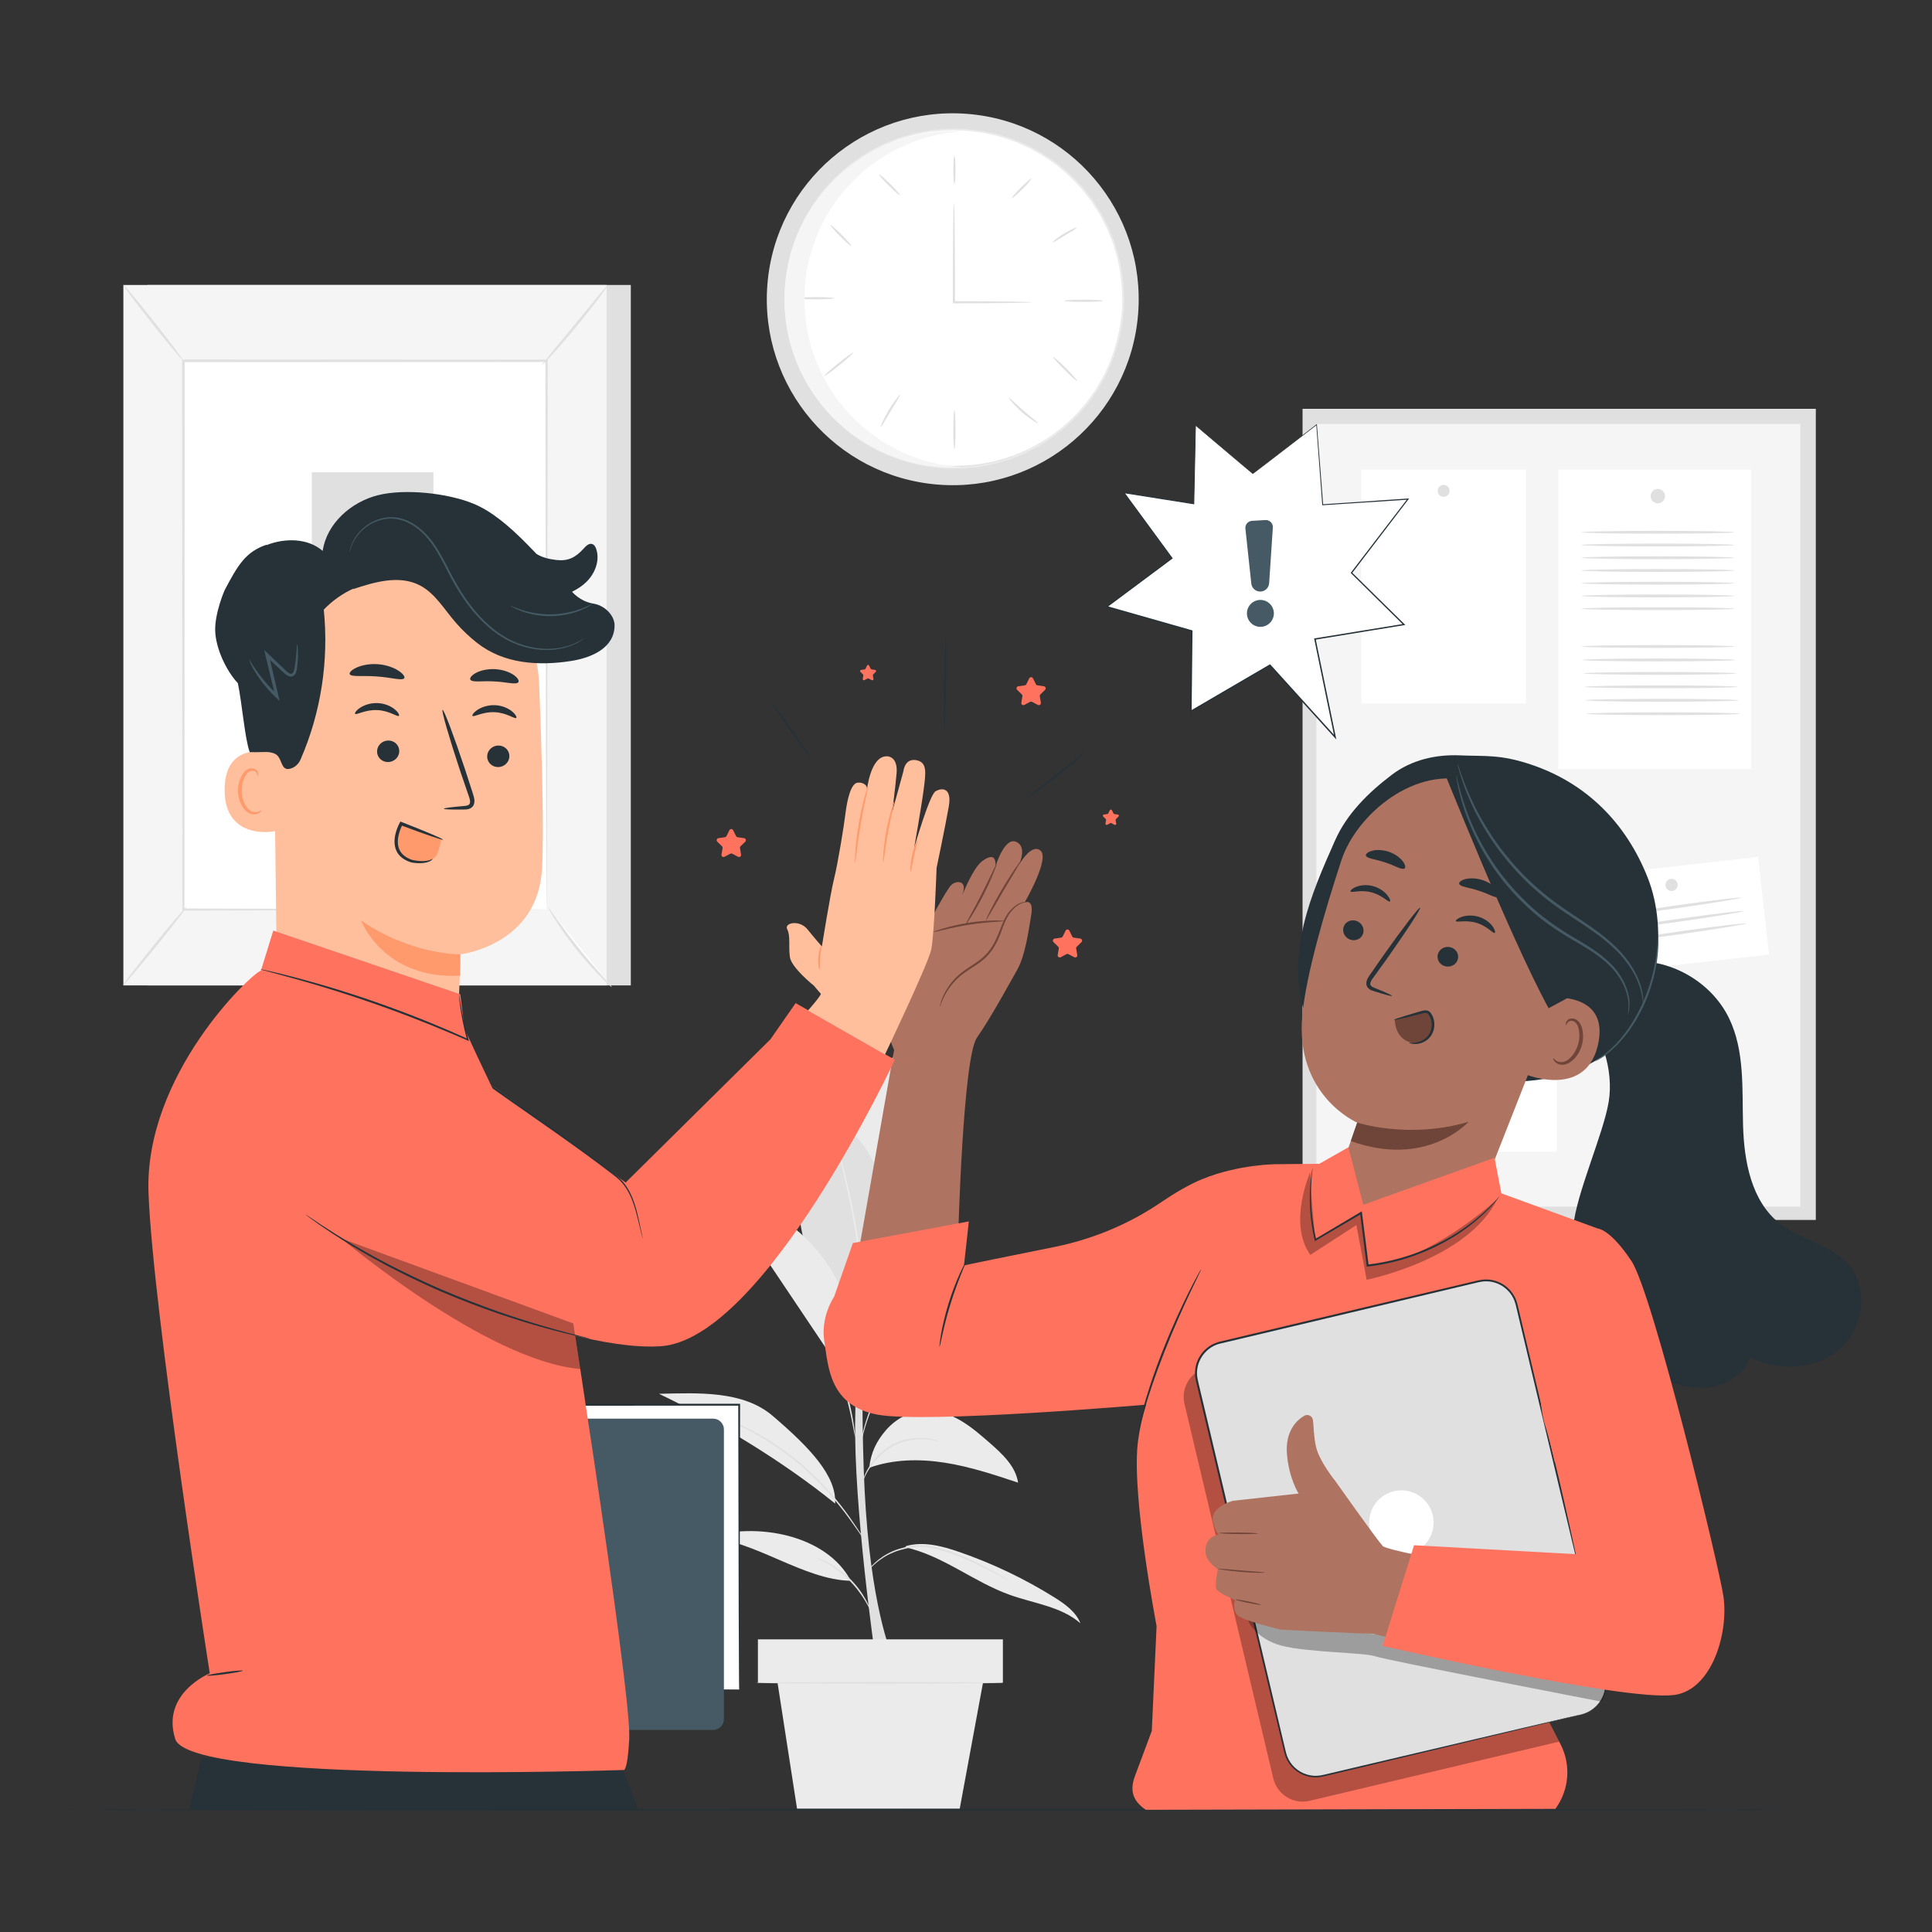 <?xml version="1.0" encoding="utf-8"?>
<!-- Generator: Adobe Illustrator 27.5.0, SVG Export Plug-In . SVG Version: 6.00 Build 0)  -->
<svg version="1.1" xmlns="http://www.w3.org/2000/svg" xmlns:xlink="http://www.w3.org/1999/xlink" x="0px" y="0px"
	 viewBox="0 0 500 500" style="enable-background:new 0 0 500 500;" xml:space="preserve">
<rect x="0" y="0" width="500" height="500" fill="#333333" stroke="none"/>
<g id="Background_Complete">
	<g>
		<g>
			<g>
				<g>
					
						<ellipse transform="matrix(0.079 -0.997 0.997 0.079 149.799 317.247)" style="fill:#E0E0E0;" cx="246.665" cy="77.518" rx="48.116" ry="48.116"/>
				</g>
			</g>
		</g>
		<g>
			<g>
				<g>
					<circle style="fill:#FFFFFF;" cx="247.167" cy="77.035" r="43.543"/>
				</g>
			</g>
		</g>
		<g>
			<g>
				<g>
					<g>
						<g>
							<g>
								<g>
									<g>
										<g>
											<g>
												<path style="fill:#EBEBEB;" d="M203.183,74.422c0,0,0.013,0.242,0.014,0.711c-0.002,0.484-0.004,1.178-0.007,2.084
													c-0.004,0.459-0.008,0.971-0.012,1.534c0.022,0.564,0.101,1.178,0.155,1.844c0.061,0.667,0.126,1.384,0.196,2.15
													c0.04,0.771,0.272,1.565,0.413,2.421c0.545,3.428,1.861,7.524,4.074,11.919c2.234,4.379,5.569,9.02,10.261,13.082
													c0.59,0.503,1.186,1.011,1.79,1.526c0.633,0.477,1.303,0.92,1.964,1.389c0.676,0.446,1.31,0.976,2.042,1.367
													c0.722,0.407,1.451,0.817,2.188,1.232c0.369,0.206,0.74,0.413,1.113,0.621c0.391,0.172,0.784,0.345,1.178,0.519
													c0.789,0.348,1.586,0.699,2.39,1.053c0.814,0.329,1.672,0.564,2.518,0.854c0.857,0.254,1.693,0.617,2.594,0.769
													c1.782,0.374,3.575,0.864,5.459,0.998c0.936,0.094,1.875,0.248,2.828,0.296c0.956,0.013,1.919,0.027,2.888,0.04
													c0.484-0.002,0.972,0.034,1.459,0.002c0.487-0.043,0.975-0.085,1.465-0.128c0.979-0.097,1.97-0.145,2.957-0.283
													c1.954-0.396,3.968-0.655,5.91-1.32l1.477-0.434c0.246-0.075,0.496-0.14,0.74-0.223l0.719-0.291
													c0.96-0.388,1.926-0.778,2.898-1.171c0.951-0.438,1.869-0.96,2.814-1.439c0.464-0.256,0.954-0.467,1.4-0.761
													l1.343-0.874c1.847-1.097,3.492-2.513,5.207-3.868c0.786-0.759,1.576-1.522,2.37-2.288l0.596-0.576l0.543-0.628
													l1.083-1.267l1.087-1.272l0.969-1.373l0.969-1.382l0.486-0.693c0.148-0.24,0.281-0.491,0.421-0.736
													c0.557-0.985,1.116-1.975,1.677-2.969c0.462-1.043,0.925-2.091,1.391-3.142c1.704-4.27,2.772-8.854,3.144-13.566
													c0.247-4.721-0.209-9.408-1.34-13.865c-0.324-1.103-0.646-2.203-0.968-3.298c-0.427-1.059-0.852-2.113-1.275-3.164
													l-0.321-0.785l-0.391-0.751l-0.78-1.498l-0.781-1.488l-0.912-1.403l-0.908-1.398l-0.456-0.694l-0.516-0.648
													c-0.687-0.864-1.37-1.724-2.05-2.58c-1.523-1.568-2.969-3.187-4.657-4.516l-1.217-1.043
													c-0.403-0.349-0.862-0.623-1.288-0.937c-0.874-0.599-1.716-1.237-2.602-1.795c-0.912-0.516-1.819-1.03-2.72-1.54
													l-0.675-0.382c-0.231-0.115-0.47-0.212-0.705-0.318l-1.408-0.624c-1.839-0.914-3.802-1.434-5.688-2.082
													c-0.96-0.265-1.937-0.443-2.895-0.667c-0.48-0.107-0.959-0.213-1.436-0.318c-0.479-0.096-0.967-0.124-1.447-0.189
													c-0.963-0.113-1.92-0.225-2.869-0.337c-0.951-0.077-1.903-0.048-2.843-0.077c-1.885-0.113-3.727,0.139-5.542,0.276
													c-0.913,0.033-1.789,0.284-2.672,0.424c-0.877,0.178-1.759,0.297-2.609,0.518c-0.844,0.246-1.679,0.49-2.507,0.732
													c-0.414,0.121-0.826,0.241-1.236,0.36c-0.397,0.157-0.792,0.314-1.185,0.47c-0.785,0.315-1.562,0.627-2.33,0.936
													c-0.776,0.293-1.474,0.735-2.203,1.089c-0.716,0.379-1.439,0.73-2.128,1.121c-0.666,0.431-1.324,0.858-1.974,1.279
													c-5.183,3.414-9.095,7.58-11.883,11.629c-2.768,4.068-4.608,7.956-5.597,11.283c-0.251,0.83-0.585,1.587-0.726,2.346
													c-0.17,0.75-0.328,1.453-0.476,2.106c-0.141,0.653-0.3,1.252-0.395,1.808c-0.07,0.559-0.133,1.067-0.189,1.522
													c-0.115,0.898-0.203,1.586-0.265,2.066C203.228,74.184,203.183,74.422,203.183,74.422s0.011-0.24,0.058-0.707
													c0.05-0.482,0.123-1.173,0.217-2.075c0.05-0.457,0.105-0.968,0.167-1.529c0.087-0.559,0.239-1.16,0.373-1.818
													c0.141-0.657,0.293-1.363,0.456-2.118c0.134-0.764,0.462-1.526,0.707-2.362c0.966-3.35,2.789-7.271,5.553-11.38
													c2.783-4.089,6.705-8.301,11.916-11.761c0.654-0.427,1.316-0.859,1.986-1.296c0.693-0.396,1.421-0.753,2.142-1.138
													c0.734-0.359,1.436-0.807,2.218-1.104c0.774-0.314,1.557-0.631,2.347-0.951c0.396-0.158,0.794-0.317,1.194-0.477
													c0.413-0.122,0.829-0.244,1.246-0.368c0.834-0.246,1.677-0.494,2.528-0.745c0.857-0.225,1.747-0.349,2.631-0.53
													c0.891-0.144,1.774-0.398,2.696-0.434c1.832-0.144,3.691-0.401,5.594-0.292c0.949,0.027,1.909-0.004,2.87,0.072
													c0.958,0.111,1.924,0.222,2.897,0.335c0.485,0.065,0.978,0.093,1.462,0.189c0.482,0.106,0.965,0.212,1.451,0.318
													c0.967,0.224,1.955,0.403,2.925,0.669c1.906,0.65,3.89,1.174,5.749,2.094l1.424,0.628
													c0.237,0.107,0.479,0.205,0.712,0.321l0.683,0.385c0.911,0.515,1.829,1.032,2.751,1.553
													c0.896,0.563,1.748,1.206,2.632,1.81c0.431,0.317,0.896,0.594,1.303,0.946l1.232,1.052
													c1.707,1.342,3.171,2.976,4.711,4.56c0.689,0.864,1.38,1.733,2.075,2.605l0.522,0.656l0.461,0.701l0.919,1.412
													l0.923,1.418l0.791,1.504l0.789,1.514l0.396,0.759l0.326,0.794c0.428,1.062,0.858,2.128,1.291,3.198
													c0.325,1.107,0.652,2.219,0.98,3.334c1.145,4.507,1.608,9.247,1.357,14.02c-0.376,4.763-1.456,9.4-3.181,13.717
													c-0.471,1.063-0.941,2.121-1.408,3.176c-0.568,1.004-1.134,2.005-1.697,3.001c-0.143,0.248-0.277,0.501-0.427,0.743
													l-0.491,0.701l-0.98,1.397l-0.981,1.387l-1.1,1.286l-1.095,1.28l-0.549,0.634l-0.603,0.581
													c-0.803,0.774-1.602,1.544-2.397,2.311c-1.734,1.369-3.399,2.797-5.267,3.904l-1.358,0.882
													c-0.45,0.296-0.946,0.509-1.415,0.767c-0.955,0.484-1.884,1.01-2.845,1.451c-0.982,0.395-1.959,0.788-2.93,1.179
													l-0.727,0.293c-0.246,0.084-0.499,0.149-0.748,0.225l-1.493,0.437c-1.964,0.668-3.999,0.928-5.973,1.324
													c-0.997,0.137-1.999,0.185-2.987,0.281c-0.495,0.042-0.988,0.084-1.479,0.126c-0.492,0.031-0.984-0.005-1.474-0.004
													c-0.979-0.016-1.951-0.032-2.916-0.047c-0.962-0.05-1.91-0.207-2.855-0.304c-1.9-0.141-3.71-0.638-5.507-1.02
													c-0.909-0.157-1.752-0.523-2.616-0.783c-0.853-0.296-1.718-0.535-2.539-0.87c-0.811-0.36-1.613-0.716-2.409-1.069
													c-0.398-0.176-0.793-0.353-1.187-0.527c-0.375-0.211-0.749-0.42-1.121-0.629c-0.742-0.421-1.476-0.837-2.203-1.249
													c-0.736-0.397-1.374-0.933-2.055-1.385c-0.665-0.475-1.339-0.924-1.975-1.407c-0.606-0.521-1.206-1.036-1.799-1.544
													c-4.714-4.111-8.052-8.8-10.277-13.218c-2.204-4.435-3.499-8.56-4.018-12.009c-0.134-0.861-0.36-1.66-0.393-2.435
													c-0.062-0.77-0.121-1.49-0.175-2.16c-0.047-0.669-0.118-1.286-0.132-1.851c0.013-0.565,0.024-1.078,0.035-1.538
													c0.024-0.906,0.043-1.601,0.056-2.086C203.163,74.661,203.183,74.422,203.183,74.422z"/>
											</g>
										</g>
									</g>
								</g>
							</g>
						</g>
					</g>
				</g>
			</g>
		</g>
		<g>
			<g>
				<g>
					<g>
						<g>
							<g>
								<g>
									<g>
										<g>
											<g>
												<path style="fill:#E0E0E0;" d="M267.001,78.228c0,0.036-0.548,0.071-1.548,0.102c-1.095,0.022-2.525,0.051-4.257,0.086
													c-3.613,0.05-8.646,0.084-14.327,0.093l-0.281,0l0-0.281c-0.001-0.909-0.001-1.868-0.002-2.84
													c0-6.345,0.032-12.089,0.083-16.246c0.037-2.004,0.067-3.663,0.09-4.923c0.034-1.162,0.071-1.805,0.11-1.805
													c0.039,0,0.076,0.643,0.111,1.805c0.023,1.26,0.053,2.919,0.09,4.923c0.051,4.157,0.083,9.901,0.083,16.246
													c-0.001,0.973-0.002,1.931-0.002,2.84l-0.281-0.281c5.681,0.009,10.714,0.043,14.327,0.093
													c1.732,0.035,3.162,0.064,4.257,0.086C266.453,78.157,267.001,78.192,267.001,78.228z"/>
											</g>
										</g>
									</g>
								</g>
							</g>
						</g>
					</g>
				</g>
			</g>
			<g>
				<g>
					<g>
						<g>
							<g>
								<g>
									<g>
										<g>
											<g>
												<path style="fill:#E0E0E0;" d="M247.004,40.273c0.157,0,0.284,1.647,0.284,3.679c0,2.033-0.127,3.68-0.284,3.68
													c-0.156,0-0.283-1.647-0.283-3.68C246.72,41.921,246.847,40.273,247.004,40.273z"/>
											</g>
										</g>
									</g>
								</g>
							</g>
						</g>
					</g>
				</g>
			</g>
			<g>
				<g>
					<g>
						<g>
							<g>
								<g>
									<g>
										<g>
											<g>
												<path style="fill:#E0E0E0;" d="M266.962,46.183c0.111,0.111-0.948,1.349-2.364,2.765
													c-1.417,1.417-2.654,2.474-2.765,2.364c-0.111-0.111,0.948-1.348,2.364-2.765
													C265.613,47.131,266.851,46.072,266.962,46.183z"/>
											</g>
										</g>
									</g>
								</g>
							</g>
						</g>
					</g>
				</g>
			</g>
			<g>
				<g>
					<g>
						<g>
							<g>
								<g>
									<g>
										<g>
											<g>
												<path style="fill:#E0E0E0;" d="M278.631,58.931c0.072,0.143-1.318,0.979-3.018,2.014
													c-1.704,1.033-3.085,1.881-3.178,1.752c-0.09-0.123,1.158-1.189,2.884-2.236
													C277.041,59.411,278.563,58.793,278.631,58.931z"/>
											</g>
										</g>
									</g>
								</g>
							</g>
						</g>
					</g>
				</g>
			</g>
			<g>
				<g>
					<g>
						<g>
							<g>
								<g>
									<g>
										<g>
											<g>
												<path style="fill:#E0E0E0;" d="M285.47,77.848c0,0.157-2.246,0.283-5.017,0.283c-2.771,0-5.018-0.127-5.018-0.283
													s2.246-0.283,5.018-0.283C283.224,77.565,285.47,77.691,285.47,77.848z"/>
											</g>
										</g>
									</g>
								</g>
							</g>
						</g>
					</g>
				</g>
			</g>
			<g>
				<g>
					<g>
						<g>
							<g>
								<g>
									<g>
										<g>
											<g>
												<path style="fill:#E0E0E0;" d="M215.896,77.179c0,0.156-2.122,0.284-4.739,0.284c-2.618,0-4.739-0.127-4.739-0.284
													c0-0.157,2.121-0.284,4.739-0.284C213.774,76.896,215.896,77.022,215.896,77.179z"/>
											</g>
										</g>
									</g>
								</g>
							</g>
						</g>
					</g>
				</g>
			</g>
			<g>
				<g>
					<g>
						<g>
							<g>
								<g>
									<g>
										<g>
											<g>
												<path style="fill:#E0E0E0;" d="M220.817,91.263c0.102,0.118-1.5,1.572-3.58,3.248c-2.081,1.676-3.843,2.932-3.936,2.807
													c-0.094-0.125,1.509-1.579,3.581-3.248C218.951,92.401,220.714,91.145,220.817,91.263z"/>
											</g>
										</g>
									</g>
								</g>
							</g>
						</g>
					</g>
				</g>
			</g>
			<g>
				<g>
					<g>
						<g>
							<g>
								<g>
									<g>
										<g>
											<g>
												<path style="fill:#E0E0E0;" d="M232.956,102.155c0.131,0.095-1.059,1.924-2.437,4.224
													c-1.385,2.298-2.441,4.205-2.586,4.135c-0.137-0.064,0.701-2.103,2.1-4.427
													C231.427,103.761,232.835,102.064,232.956,102.155z"/>
											</g>
										</g>
									</g>
								</g>
							</g>
						</g>
					</g>
				</g>
			</g>
			<g>
				<g>
					<g>
						<g>
							<g>
								<g>
									<g>
										<g>
											<g>
												<path style="fill:#E0E0E0;" d="M247.004,116.203c-0.156,0-0.283-2.246-0.283-5.017c0-2.771,0.127-5.017,0.283-5.017
													c0.157,0,0.284,2.246,0.284,5.017C247.287,113.956,247.16,116.203,247.004,116.203z"/>
											</g>
										</g>
									</g>
								</g>
							</g>
						</g>
					</g>
				</g>
			</g>
			<g>
				<g>
					<g>
						<g>
							<g>
								<g>
									<g>
										<g>
											<g>
												<path style="fill:#E0E0E0;" d="M268.631,109.518c-0.079,0.126-2.043-1.002-4.137-2.834
													c-2.101-1.825-3.486-3.616-3.372-3.711c0.123-0.108,1.677,1.489,3.745,3.284
													C266.927,108.059,268.722,109.381,268.631,109.518z"/>
											</g>
										</g>
									</g>
								</g>
							</g>
						</g>
					</g>
				</g>
			</g>
			<g>
				<g>
					<g>
						<g>
							<g>
								<g>
									<g>
										<g>
											<g>
												<path style="fill:#E0E0E0;" d="M278.781,98.586c-0.111,0.111-1.599-1.197-3.322-2.921
													c-1.724-1.724-3.032-3.212-2.922-3.323c0.111-0.111,1.598,1.197,3.322,2.922
													C277.583,96.988,278.891,98.476,278.781,98.586z"/>
											</g>
										</g>
									</g>
								</g>
							</g>
						</g>
					</g>
				</g>
			</g>
			<g>
				<g>
					<g>
						<g>
							<g>
								<g>
									<g>
										<g>
											<g>
												<path style="fill:#E0E0E0;" d="M220.356,63.688c-0.111,0.111-1.423-1.023-2.932-2.531
													c-1.509-1.509-2.642-2.822-2.531-2.932c0.11-0.111,1.423,1.022,2.932,2.532
													C219.333,62.264,220.467,63.577,220.356,63.688z"/>
											</g>
										</g>
									</g>
								</g>
							</g>
						</g>
					</g>
				</g>
			</g>
			<g>
				<g>
					<g>
						<g>
							<g>
								<g>
									<g>
										<g>
											<g>
												<path style="fill:#E0E0E0;" d="M232.882,50.493c-0.111,0.111-1.401-0.995-2.882-2.469
													c-1.482-1.475-2.593-2.76-2.482-2.871c0.11-0.111,1.4,0.994,2.882,2.469C231.881,49.096,232.992,50.382,232.882,50.493z
													"/>
											</g>
										</g>
									</g>
								</g>
							</g>
						</g>
					</g>
				</g>
			</g>
		</g>
		<g>
			<g>
				<g>
					<path style="fill:#F5F5F5;" d="M208.178,77.463c0-23.179,18.113-42.12,40.955-43.461c-0.857-0.05-1.719-0.083-2.589-0.083
						c-24.048,0-43.543,19.495-43.543,43.544c0,24.048,19.495,43.543,43.543,43.543c0.87,0,1.732-0.033,2.589-0.083
						C226.291,119.582,208.178,100.641,208.178,77.463z"/>
				</g>
			</g>
		</g>
	</g>
	<g>
		<g>
			<g>
				<g>
					<rect x="337.1" y="105.8" style="fill:#E0E0E0;" width="132.833" height="209.922"/>
				</g>
			</g>
		</g>
		<g>
			<g>
				<g>
					<rect x="340.678" y="109.743" style="fill:#F5F5F5;" width="125.223" height="202.528"/>
				</g>
			</g>
		</g>
		<g>
			<g>
				<g>
					<g>
						<rect x="403.29" y="121.541" style="fill:#FFFFFF;" width="49.932" height="77.481"/>
					</g>
				</g>
			</g>
			<g>
				<g>
					<g>
						<path style="fill:#E0E0E0;" d="M430.912,128.391c0,1.03-0.834,1.864-1.864,1.864c-1.029,0-1.864-0.834-1.864-1.864
							c0-1.029,0.835-1.863,1.864-1.863C430.077,126.527,430.912,127.362,430.912,128.391z"/>
					</g>
				</g>
			</g>
		</g>
		<g>
			<g>
				<g>
					<g>
						<rect x="352.968" y="220.586" style="fill:#FFFFFF;" width="49.932" height="77.481"/>
					</g>
				</g>
			</g>
			<g>
				<g>
					<g>
						<path style="fill:#E0E0E0;" d="M380.591,227.436c0,1.029-0.834,1.864-1.864,1.864c-1.029,0-1.864-0.835-1.864-1.864
							c0-1.029,0.834-1.864,1.864-1.864C379.756,225.572,380.591,226.407,380.591,227.436z"/>
					</g>
				</g>
			</g>
		</g>
		<g>
			<g>
				<g>
					<g>
						<rect x="352.292" y="121.541" style="fill:#FFFFFF;" width="42.644" height="60.504"/>
					</g>
				</g>
			</g>
			<g>
				<g>
					<g>
						<path style="fill:#E0E0E0;" d="M375.162,127.036c0,0.855-0.693,1.548-1.548,1.548c-0.855,0-1.548-0.693-1.548-1.548
							c0-0.855,0.693-1.548,1.548-1.548C374.47,125.488,375.162,126.181,375.162,127.036z"/>
					</g>
				</g>
			</g>
		</g>
		<g>
			<g>
				<g>
					<g>
						
							<rect x="410.538" y="224.144" transform="matrix(0.994 -0.112 0.112 0.994 -23.82 50.087)" style="fill:#FFFFFF;" width="45.895" height="25.428"/>
					</g>
				</g>
			</g>
			<g>
				<g>
					<g>
						<circle style="fill:#E0E0E0;" cx="432.601" cy="229.015" r="1.579"/>
					</g>
				</g>
			</g>
		</g>
		<g>
			<g>
				<g>
					<g>
						<path style="fill:#E0E0E0;" d="M396.238,238.259c0,0.205-7.841,0.372-17.511,0.372c-9.673,0-17.512-0.166-17.512-0.372
							c0-0.206,7.839-0.372,17.512-0.372C388.397,237.887,396.238,238.053,396.238,238.259z"/>
					</g>
				</g>
			</g>
		</g>
		<g>
			<g>
				<g>
					<g>
						<path style="fill:#E0E0E0;" d="M396.238,243.802c0,0.206-7.841,0.372-17.511,0.372c-9.673,0-17.512-0.167-17.512-0.372
							c0-0.205,7.839-0.372,17.512-0.372C388.397,243.43,396.238,243.597,396.238,243.802z"/>
					</g>
				</g>
			</g>
		</g>
		<g>
			<g>
				<g>
					<g>
						<path style="fill:#E0E0E0;" d="M396.238,249.346c0,0.205-7.841,0.372-17.511,0.372c-9.673,0-17.512-0.167-17.512-0.372
							c0-0.206,7.839-0.372,17.512-0.372C388.397,248.974,396.238,249.14,396.238,249.346z"/>
					</g>
				</g>
			</g>
		</g>
		<g>
			<g>
				<g>
					<g>
						<path style="fill:#E0E0E0;" d="M396.238,254.889c0,0.206-7.841,0.372-17.511,0.372c-9.673,0-17.512-0.166-17.512-0.372
							c0-0.205,7.839-0.372,17.512-0.372C388.397,254.517,396.238,254.684,396.238,254.889z"/>
					</g>
				</g>
			</g>
		</g>
		<g>
			<g>
				<g>
					<g>
						<path style="fill:#E0E0E0;" d="M396.238,260.433c0,0.206-7.841,0.372-17.511,0.372c-9.673,0-17.512-0.167-17.512-0.372
							c0-0.205,7.839-0.372,17.512-0.372C388.397,260.061,396.238,260.227,396.238,260.433z"/>
					</g>
				</g>
			</g>
		</g>
		<g>
			<g>
				<g>
					<g>
						<path style="fill:#E0E0E0;" d="M396.238,265.976c0,0.206-7.841,0.372-17.511,0.372c-9.673,0-17.512-0.167-17.512-0.372
							c0-0.205,7.839-0.372,17.512-0.372C388.397,265.604,396.238,265.771,396.238,265.976z"/>
					</g>
				</g>
			</g>
		</g>
		<g>
			<g>
				<g>
					<g>
						<path style="fill:#E0E0E0;" d="M396.238,271.52c0,0.206-7.841,0.372-17.511,0.372c-9.673,0-17.512-0.167-17.512-0.372
							c0-0.205,7.839-0.372,17.512-0.372C388.397,271.148,396.238,271.315,396.238,271.52z"/>
					</g>
				</g>
			</g>
		</g>
		<g>
			<g>
				<g>
					<g>
						<path style="fill:#E0E0E0;" d="M450.589,232.32c0.029,0.204-7.712,1.464-17.287,2.815c-9.578,1.352-17.364,2.282-17.392,2.078
							c-0.029-0.203,7.71-1.464,17.288-2.815C442.774,233.048,450.561,232.117,450.589,232.32z"/>
					</g>
				</g>
			</g>
		</g>
		<g>
			<g>
				<g>
					<g>
						<path style="fill:#E0E0E0;" d="M451.285,235.788c0.029,0.203-7.712,1.464-17.287,2.815
							c-9.578,1.352-17.364,2.282-17.392,2.079c-0.029-0.203,7.71-1.464,17.289-2.815
							C443.469,236.515,451.257,235.584,451.285,235.788z"/>
					</g>
				</g>
			</g>
		</g>
		<g>
			<g>
				<g>
					<g>
						<path style="fill:#E0E0E0;" d="M451.921,238.989c0.029,0.204-7.712,1.464-17.287,2.815
							c-9.578,1.352-17.364,2.282-17.392,2.078c-0.029-0.203,7.71-1.464,17.289-2.815
							C444.106,239.717,451.893,238.786,451.921,238.989z"/>
					</g>
				</g>
			</g>
		</g>
		<g>
			<g>
				<g>
					<g>
						<path style="fill:#E0E0E0;" d="M448.831,137.749c0,0.206-8.858,0.372-19.783,0.372c-10.928,0-19.784-0.167-19.784-0.372
							c0-0.205,8.856-0.372,19.784-0.372C439.973,137.378,448.831,137.544,448.831,137.749z"/>
					</g>
				</g>
			</g>
		</g>
		<g>
			<g>
				<g>
					<g>
						<path style="fill:#E0E0E0;" d="M448.831,141.046c0,0.206-8.858,0.372-19.783,0.372c-10.928,0-19.784-0.167-19.784-0.372
							c0-0.205,8.856-0.372,19.784-0.372C439.973,140.674,448.831,140.84,448.831,141.046z"/>
					</g>
				</g>
			</g>
		</g>
		<g>
			<g>
				<g>
					<g>
						<path style="fill:#E0E0E0;" d="M448.831,144.342c0,0.206-8.858,0.372-19.783,0.372c-10.928,0-19.784-0.166-19.784-0.372
							c0-0.205,8.856-0.372,19.784-0.372C439.973,143.97,448.831,144.136,448.831,144.342z"/>
					</g>
				</g>
			</g>
		</g>
		<g>
			<g>
				<g>
					<g>
						<path style="fill:#E0E0E0;" d="M448.831,147.638c0,0.206-8.858,0.372-19.783,0.372c-10.928,0-19.784-0.167-19.784-0.372
							c0-0.205,8.856-0.372,19.784-0.372C439.973,147.266,448.831,147.432,448.831,147.638z"/>
					</g>
				</g>
			</g>
		</g>
		<g>
			<g>
				<g>
					<g>
						<path style="fill:#E0E0E0;" d="M448.831,150.934c0,0.205-8.858,0.372-19.783,0.372c-10.928,0-19.784-0.167-19.784-0.372
							c0-0.206,8.856-0.372,19.784-0.372C439.973,150.562,448.831,150.729,448.831,150.934z"/>
					</g>
				</g>
			</g>
		</g>
		<g>
			<g>
				<g>
					<g>
						<path style="fill:#E0E0E0;" d="M448.831,154.23c0,0.205-8.858,0.372-19.783,0.372c-10.928,0-19.784-0.167-19.784-0.372
							c0-0.206,8.856-0.372,19.784-0.372C439.973,153.858,448.831,154.025,448.831,154.23z"/>
					</g>
				</g>
			</g>
		</g>
		<g>
			<g>
				<g>
					<g>
						<path style="fill:#E0E0E0;" d="M448.831,157.526c0,0.206-8.858,0.372-19.783,0.372c-10.928,0-19.784-0.166-19.784-0.372
							c0-0.205,8.856-0.372,19.784-0.372C439.973,157.154,448.831,157.321,448.831,157.526z"/>
					</g>
				</g>
			</g>
		</g>
		<g>
			<g>
				<g>
					<g>
						<path style="fill:#E0E0E0;" d="M448.831,167.308c0,0.206-8.858,0.372-19.783,0.372c-10.928,0-19.784-0.166-19.784-0.372
							c0-0.205,8.856-0.372,19.784-0.372C439.973,166.936,448.831,167.103,448.831,167.308z"/>
					</g>
				</g>
			</g>
		</g>
		<g>
			<g>
				<g>
					<g>
						<path style="fill:#E0E0E0;" d="M449.11,170.79c0,0.205-8.858,0.372-19.782,0.372c-10.928,0-19.785-0.167-19.785-0.372
							c0-0.206,8.856-0.372,19.785-0.372C440.252,170.417,449.11,170.584,449.11,170.79z"/>
					</g>
				</g>
			</g>
		</g>
		<g>
			<g>
				<g>
					<g>
						<path style="fill:#E0E0E0;" d="M449.388,174.271c0,0.206-8.858,0.372-19.782,0.372c-10.928,0-19.784-0.167-19.784-0.372
							c0-0.205,8.856-0.372,19.784-0.372C440.53,173.899,449.388,174.066,449.388,174.271z"/>
					</g>
				</g>
			</g>
		</g>
		<g>
			<g>
				<g>
					<g>
						<path style="fill:#E0E0E0;" d="M449.667,177.752c0,0.205-8.858,0.372-19.782,0.372c-10.928,0-19.784-0.167-19.784-0.372
							c0-0.205,8.856-0.372,19.784-0.372C440.809,177.38,449.667,177.547,449.667,177.752z"/>
					</g>
				</g>
			</g>
		</g>
		<g>
			<g>
				<g>
					<g>
						<path style="fill:#E0E0E0;" d="M449.945,181.234c0,0.205-8.858,0.372-19.782,0.372c-10.928,0-19.785-0.167-19.785-0.372
							c0-0.205,8.856-0.372,19.785-0.372C441.087,180.862,449.945,181.028,449.945,181.234z"/>
					</g>
				</g>
			</g>
		</g>
		<g>
			<g>
				<g>
					<g>
						<path style="fill:#E0E0E0;" d="M450.224,184.715c0,0.206-8.858,0.372-19.783,0.372c-10.928,0-19.784-0.166-19.784-0.372
							c0-0.205,8.856-0.372,19.784-0.372C441.366,184.343,450.224,184.51,450.224,184.715z"/>
					</g>
				</g>
			</g>
		</g>
	</g>
	<g>
		<g>
			<g>
				<g>
					<g>
						<rect x="38.192" y="73.752" style="fill:#E0E0E0;" width="125.062" height="181.272"/>
					</g>
				</g>
			</g>
		</g>
		<g>
			<g>
				<g>
					<g>
						<rect x="31.927" y="73.752" style="fill:#F5F5F5;" width="125.061" height="181.272"/>
					</g>
				</g>
			</g>
		</g>
		<g>
			<g>
				<g>
					<g>
						<g>
							<rect x="47.465" y="93.385" style="fill:#FFFFFF;" width="93.986" height="142.006"/>
						</g>
					</g>
				</g>
			</g>
			<g>
				<g>
					<g>
						<g>
							<g>
								<path style="fill:#E0E0E0;" d="M141.451,235.391c0,0-0.012-0.24-0.018-0.694c-0.004-0.469-0.01-1.138-0.018-2.014
									c-0.008-1.785-0.021-4.397-0.038-7.789c-0.019-6.806-0.048-16.724-0.084-29.253c-0.037-25.04-0.091-60.499-0.153-102.256
									l0.312,0.312c-28.714,0.008-60.533,0.018-93.974,0.028h-0.011l0.34-0.34c-0.026,53.57-0.05,102.963-0.069,142.006
									l-0.271-0.271c28.622,0.059,52.083,0.108,68.41,0.143c8.166,0.03,14.544,0.053,18.9,0.069
									c2.165,0.013,3.824,0.023,4.961,0.03C140.859,235.371,141.451,235.391,141.451,235.391s-0.553,0.02-1.658,0.029
									c-1.126,0.007-2.768,0.017-4.91,0.03c-4.342,0.016-10.699,0.039-18.839,0.069c-16.366,0.034-39.885,0.083-68.578,0.142
									l-0.271,0.001l0-0.272c-0.019-39.043-0.043-88.435-0.069-142.006l0-0.34h0.34h0.011c33.442,0.01,65.26,0.02,93.974,0.028
									h0.313l0,0.312c-0.063,41.84-0.116,77.37-0.153,102.461c-0.036,12.498-0.064,22.392-0.084,29.182
									c-0.016,3.365-0.029,5.956-0.038,7.727c-0.008,0.86-0.014,1.518-0.019,1.978
									C141.463,235.175,141.451,235.391,141.451,235.391z"/>
							</g>
						</g>
					</g>
				</g>
			</g>
		</g>
		<g>
			<g>
				<g>
					<g>
						<g>
							<path style="fill:#E0E0E0;" d="M157.34,73.752c0.073,0.056-0.776,1.296-2.229,3.239c-1.453,1.943-3.515,4.585-5.868,7.443
								c-2.354,2.858-4.553,5.388-6.182,7.187c-1.628,1.798-2.682,2.869-2.751,2.808c-0.072-0.063,0.853-1.245,2.387-3.122
								c1.677-2.034,3.74-4.537,6.021-7.305c2.279-2.769,4.34-5.273,6.015-7.308C156.281,74.828,157.265,73.693,157.34,73.752z"/>
						</g>
					</g>
				</g>
			</g>
		</g>
		<g>
			<g>
				<g>
					<g>
						<g>
							<path style="fill:#FFFFFF;" d="M141.93,234.933c4.668,7.423,10.179,14.315,16.393,20.501"/>
						</g>
					</g>
				</g>
			</g>
			<g>
				<g>
					<g>
						<g>
							<g>
								<path style="fill:#E0E0E0;" d="M158.322,255.434c-0.062,0.063-1.177-0.906-2.858-2.6c-1.68-1.693-3.907-4.13-6.184-6.974
									c-2.275-2.847-4.162-5.556-5.444-7.568c-1.283-2.012-1.982-3.313-1.907-3.36c0.085-0.053,0.926,1.156,2.306,3.09
									c1.379,1.935,3.316,4.582,5.577,7.413c2.263,2.827,4.418,5.299,6.003,7.069
									C157.399,254.276,158.393,255.364,158.322,255.434z"/>
							</g>
						</g>
					</g>
				</g>
			</g>
		</g>
		<g>
			<g>
				<g>
					<g>
						<g>
							<path style="fill:#FFFFFF;" d="M31.909,254.88c5.46-6.737,10.921-13.474,16.381-20.211"/>
						</g>
					</g>
				</g>
			</g>
			<g>
				<g>
					<g>
						<g>
							<g>
								<path style="fill:#E0E0E0;" d="M48.29,234.669c0.146,0.118-3.403,4.739-7.926,10.319c-4.524,5.582-8.309,10.01-8.455,9.892
									c-0.146-0.118,3.402-4.738,7.927-10.32C44.359,238.98,48.144,234.551,48.29,234.669z"/>
							</g>
						</g>
					</g>
				</g>
			</g>
		</g>
		<g>
			<g>
				<g>
					<g>
						<g>
							<path style="fill:#E0E0E0;" d="M31.927,73.752c0.147-0.117,3.707,4.139,7.951,9.505c4.245,5.367,7.565,9.811,7.418,9.928
								c-0.147,0.117-3.707-4.138-7.952-9.506C35.101,78.313,31.78,73.868,31.927,73.752z"/>
						</g>
					</g>
				</g>
			</g>
		</g>
		<g>
			<g>
				<g>
					<g>
						<rect x="80.699" y="122.218" style="fill:#E0E0E0;" width="31.47" height="89.353"/>
					</g>
				</g>
			</g>
		</g>
	</g>
	<g>
		<g>
			<path style="fill:#E0E0E0;" d="M226.566,429.114c0,0-5.709-39.25-5.233-62.086c0.476-22.836-0.028-48.527-0.028-48.527h2.631
				c0,0-1.781,45.328,0.158,72.666c1.937,27.317,7.042,37.947,7.042,37.947H226.566"/>
			<path style="fill:#EBEBEB;" d="M243.572,274.339c-0.529-1.341-1.179-2.738-2.397-3.509c-1.669-1.058-3.857-0.618-5.72,0.041
				c-7.949,2.811-14.995,17.632-18.208,25.426l10.553,35.557C246.847,314.183,250.146,291.001,243.572,274.339z"/>
			<g>
				<path style="fill:#E0E0E0;" d="M240.559,272.268c0.014,0.006-0.04,0.166-0.153,0.464c-0.136,0.34-0.307,0.769-0.517,1.296
					c-0.463,1.119-1.112,2.746-1.888,4.766c-1.555,4.038-3.534,9.683-5.304,16.042c-1.762,6.364-2.977,12.222-3.725,16.483
					c-0.376,2.13-0.659,3.859-0.839,5.056c-0.091,0.559-0.166,1.015-0.225,1.376c-0.056,0.314-0.093,0.478-0.108,0.477
					c-0.015-0.002-0.007-0.17,0.021-0.487c0.038-0.365,0.086-0.824,0.144-1.388c0.129-1.205,0.366-2.943,0.704-5.085
					c0.673-4.282,1.842-10.168,3.61-16.549c1.774-6.377,3.806-12.023,5.437-16.039c0.814-2.009,1.507-3.621,2.018-4.72
					c0.241-0.513,0.436-0.932,0.592-1.264C240.465,272.41,240.545,272.262,240.559,272.268z"/>
			</g>
			<path style="fill:#E0E0E0;" d="M223.11,340.38c-9.891-5.465-15.721-15.748-16.265-27.036c-0.38-7.891,2.044-15.633,4.791-23.04
				c0.238-0.643,0.521-1.335,1.117-1.673c0.83-0.47,1.868-0.052,2.697,0.42c7.188,4.093,11.542,11.896,13.86,19.836
				c1.542,5.283,2.34,10.854,1.627,16.312C230.223,330.656,227.104,336.593,223.11,340.38"/>
			<g>
				<path style="fill:#EBEBEB;" d="M223.11,340.38c-0.015,0-0.028-0.165-0.039-0.477c-0.007-0.36-0.016-0.812-0.026-1.365
					c-0.003-1.184-0.051-2.898-0.148-5.013c-0.19-4.229-0.745-10.058-1.836-16.426c-1.098-6.369-2.429-12.072-3.41-16.194
					c-0.484-2.017-0.88-3.67-1.171-4.881c-0.123-0.539-0.224-0.98-0.304-1.331c-0.065-0.306-0.092-0.468-0.077-0.472
					c0.014-0.004,0.07,0.151,0.162,0.449c0.101,0.346,0.228,0.779,0.384,1.311c0.325,1.141,0.774,2.796,1.305,4.85
					c1.058,4.106,2.44,9.808,3.54,16.195c1.094,6.386,1.603,12.244,1.715,16.487c0.058,2.122,0.059,3.84,0.01,5.026
					c-0.022,0.553-0.041,1.005-0.056,1.365C223.141,340.217,223.125,340.38,223.11,340.38z"/>
			</g>
			<path style="fill:#EBEBEB;" d="M234.27,400.435c9.736,2.138,17.751,9.005,27.143,12.344c6.214,2.209,13.241,2.991,18.202,7.335
				c-1.19-3.006-4.013-5.007-6.755-6.72c-7.724-4.824-15.994-8.772-24.602-11.745c-4.418-1.526-9.213-2.801-13.715-1.544"/>
			<path style="fill:#EBEBEB;" d="M220.194,409.107c-12.192-0.196-25.029-10.576-37.164-11.196
				C195.73,393.811,213.913,397.161,220.194,409.107"/>
			<path style="fill:#EBEBEB;" d="M224.958,379.861c6.191-2.231,12.988-2.337,19.491-1.326c6.503,1.011,12.783,3.096,19.028,5.172
				c-0.625-4.23-4.051-7.411-7.27-10.226c-2.422-2.118-4.862-4.251-7.641-5.873c-2.779-1.622-5.949-2.721-9.163-2.585
				c-3.878,0.164-7.57,2.165-10.113,5.097C226.747,373.052,225.379,376.002,224.958,379.861"/>
			<path style="fill:#EBEBEB;" d="M199.936,366.4c-7.675-6.552-19.299-5.912-29.388-5.685c15.508,7.415,32.22,17.581,45.577,28.402
				C216.535,381.985,209.631,374.677,199.936,366.4z"/>
			<path style="fill:#EBEBEB;" d="M228.41,357.355c3.859-2.573,7.763-5.025,11.803-6.86c4.039-1.835,7.808-4.759,11.71-6.872
				c5.059-2.739,9.441-6.547,14.085-9.943c4.644-3.396,9.744-6.462,15.426-7.361c-4.634-0.956-9.475-0.435-14.039,0.812
				c-4.564,1.246-8.9,3.197-13.213,5.141c-5.987,2.697-12.078,5.46-16.971,9.839C232.316,346.488,227.893,350.809,228.41,357.355"/>
			<g>
				<path style="fill:#E0E0E0;" d="M261.19,409.107c-0.008,0.013-0.14-0.045-0.386-0.167c-0.288-0.149-0.639-0.331-1.064-0.551
					c-0.918-0.489-2.236-1.213-3.896-2.047c-0.822-0.434-1.732-0.887-2.72-1.35c-0.978-0.486-2.04-0.965-3.166-1.452
					c-2.251-0.962-4.765-1.965-7.507-2.616c-2.733-0.671-5.457-0.818-7.82-0.197c-1.192,0.288-2.315,0.573-3.314,0.99
					c-1.002,0.406-1.896,0.881-2.675,1.373c-1.562,0.983-2.653,2.026-3.361,2.777c-0.706,0.757-1.05,1.219-1.081,1.196
					c-0.012-0.009,0.063-0.132,0.219-0.359c0.153-0.229,0.399-0.551,0.737-0.951c0.677-0.793,1.751-1.887,3.321-2.922
					c0.782-0.518,1.686-1.018,2.705-1.448c1.017-0.441,2.165-0.746,3.358-1.046c2.415-0.66,5.246-0.52,8.013,0.163
					c2.785,0.662,5.312,1.685,7.568,2.672c1.127,0.499,2.189,0.993,3.163,1.495c0.985,0.479,1.891,0.95,2.705,1.402
					c1.646,0.871,2.943,1.638,3.837,2.172c0.409,0.249,0.747,0.454,1.024,0.623C261.079,409.011,261.197,409.094,261.19,409.107z"/>
			</g>
			<g>
				<path style="fill:#E0E0E0;" d="M211.1,403.066c0.011-0.028,0.281,0.053,0.764,0.224c0.485,0.164,1.167,0.456,1.986,0.863
					c1.641,0.81,3.799,2.19,5.825,4.13c2.021,1.948,3.486,4.049,4.361,5.656c0.44,0.803,0.759,1.473,0.942,1.95
					c0.19,0.475,0.281,0.742,0.254,0.754c-0.07,0.031-0.525-1.001-1.462-2.55c-0.932-1.548-2.41-3.582-4.396-5.496
					c-1.992-1.908-4.083-3.303-5.667-4.172C212.122,403.551,211.072,403.137,211.1,403.066z"/>
			</g>
			<g>
				<path style="fill:#E0E0E0;" d="M184.126,365.788c0.005-0.014,0.184,0.039,0.519,0.154c0.377,0.134,0.863,0.307,1.463,0.521
					c0.65,0.24,1.421,0.524,2.307,0.851c0.899,0.334,1.876,0.827,2.98,1.314c4.389,1.993,10.231,5.346,15.872,10.113
					c2.782,2.422,5.298,4.883,7.402,7.289c2.096,2.41,3.87,4.677,5.253,6.656c1.392,1.972,2.448,3.614,3.171,4.751
					c0.342,0.537,0.619,0.97,0.834,1.307c0.189,0.3,0.283,0.462,0.27,0.471c-0.012,0.009-0.13-0.136-0.342-0.421
					c-0.213-0.284-0.522-0.708-0.903-1.264c-0.767-1.109-1.86-2.722-3.279-4.665c-1.411-1.949-3.202-4.186-5.303-6.57
					c-2.109-2.379-4.619-4.816-7.384-7.224c-5.607-4.737-11.383-8.11-15.722-10.166c-1.092-0.502-2.056-1.013-2.943-1.368
					c-0.873-0.352-1.633-0.659-2.274-0.917c-0.588-0.245-1.063-0.443-1.433-0.596C184.29,365.883,184.121,365.802,184.126,365.788z"
					/>
			</g>
			<g>
				<path style="fill:#E0E0E0;" d="M243.252,373.008c-0.008,0.029-0.355-0.017-0.972-0.125c-0.335-0.062-0.707-0.131-1.12-0.207
					c-0.435-0.084-0.944-0.086-1.497-0.144c-2.193-0.159-5.387,0.022-8.379,1.653c-1.51,0.764-2.777,1.795-3.813,2.829
					c-1.052,1.026-1.85,2.095-2.451,3.03c-1.223,1.872-1.601,3.225-1.676,3.199c-0.024-0.006,0.044-0.35,0.248-0.951
					c0.224-0.59,0.569-1.446,1.167-2.41c0.578-0.973,1.366-2.084,2.427-3.15c1.044-1.074,2.34-2.144,3.895-2.932
					c3.087-1.682,6.39-1.817,8.609-1.575c0.561,0.078,1.075,0.102,1.511,0.21c0.412,0.104,0.782,0.197,1.117,0.281
					C242.927,372.877,243.26,372.979,243.252,373.008z"/>
			</g>
			<g>
				<path style="fill:#E0E0E0;" d="M255.505,334.995c0.007,0.014-0.152,0.111-0.461,0.284c-0.351,0.191-0.802,0.436-1.36,0.739
					c-1.183,0.637-2.885,1.577-4.953,2.796c-2.058,1.235-4.483,2.751-7.063,4.595c-2.572,1.848-5.335,3.997-7.886,6.607
					c-1.258,1.313-2.417,2.684-3.225,4.176c-0.798,1.534-1.562,3.016-2.264,4.439c-1.41,2.844-2.558,5.461-3.387,7.711
					c-0.827,2.251-1.342,4.124-1.648,5.43c-0.312,1.305-0.425,2.041-0.467,2.034c-0.015-0.002,0.002-0.188,0.049-0.539
					c0.044-0.352,0.118-0.87,0.253-1.53c0.256-1.323,0.729-3.221,1.524-5.498c0.797-2.276,1.922-4.921,3.317-7.783
					c0.694-1.432,1.452-2.921,2.245-4.459c0.839-1.56,2.017-2.95,3.291-4.282c2.581-2.642,5.368-4.791,7.966-6.631
					c2.605-1.835,5.056-3.33,7.14-4.534c2.094-1.188,3.822-2.089,5.03-2.681c0.574-0.274,1.038-0.495,1.399-0.667
					C255.326,335.053,255.498,334.982,255.505,334.995z"/>
			</g>
			<g>
				<path style="fill:#E0E0E0;" d="M221.318,371.91c-0.03,0.004-0.114-0.362-0.242-1.027c-0.142-0.752-0.321-1.695-0.533-2.817
					c-0.464-2.373-1.174-5.642-2.305-9.149c-1.121-3.512-2.485-6.567-3.482-8.771c-0.473-1.039-0.871-1.913-1.189-2.61
					c-0.277-0.618-0.418-0.967-0.391-0.98c0.027-0.013,0.219,0.31,0.543,0.905c0.324,0.596,0.779,1.465,1.315,2.553
					c1.07,2.174,2.488,5.23,3.618,8.769c1.14,3.534,1.806,6.834,2.194,9.228c0.191,1.199,0.328,2.171,0.398,2.846
					C221.32,371.531,221.348,371.905,221.318,371.91z"/>
			</g>
			<path style="fill:#EBEBEB;" d="M220.436,344.172c-0.306-4.606-1.806-9.082-3.965-13.162
				c-5.918-11.188-17.039-19.482-29.45-21.962c9.088,13.546,18.177,27.092,27.265,40.638l3.521,7.253
				C220.209,352.997,220.742,348.778,220.436,344.172z"/>
		</g>
		<g>
			<g>
				<rect x="196.147" y="424.259" style="fill:#EBEBEB;" width="63.399" height="11.237"/>
			</g>
			<g>
				<polygon style="fill:#EBEBEB;" points="200.882,433.266 206.28,468.133 248.37,468.133 254.812,433.266 				"/>
			</g>
			<g>
				<g>
					<path style="fill:#E0E0E0;" d="M259.511,435.509c0,0.123-14.301,0.223-31.937,0.223c-17.643,0-31.94-0.1-31.94-0.223
						c0-0.123,14.297-0.223,31.94-0.223C245.211,435.287,259.511,435.387,259.511,435.509z"/>
				</g>
			</g>
		</g>
	</g>
</g>
<g id="Background_Simple" style="display:none;">
	<path style="display:inline;fill:#F5F5F5;" d="M71.688,140.075l1.604-3.703c13.519-31.217,42.739-52.934,76.357-55.412
		c4.321-0.319,8.667-0.326,12.999-0.004c31.194,2.317,60.713,21.603,75.68,49.446c8.802,16.375,13.332,36,27.415,48.021
		c18.327,15.645,45.354,12.497,68.946,8.498c23.592-3.999,50.647-7.08,68.906,8.646c11.436,9.849,16.773,25.358,18.041,40.481
		c3.357,40.038-19.449,79.388-52.241,101.9c-32.792,22.512-74.045,29.8-113.664,27.334c-55.501-3.455-110.971-26.284-148.193-68.211
		C70.316,255.143,53.848,193.31,71.688,140.075z"/>
</g>
<g id="Table">
	<g>
		<path style="fill:#263238;" d="M16.757,468.362c0-0.144,100.811-0.26,225.14-0.26c124.372,0,225.161,0.117,225.161,0.26
			c0,0.144-100.79,0.26-225.161,0.26C117.568,468.622,16.757,468.505,16.757,468.362z"/>
	</g>
</g>
<g id="Lines">
	<g>
		<path style="fill:#263238;" d="M244.407,189.137c-0.144-0.002-0.188-5.498-0.098-12.274c0.09-6.779,0.279-12.271,0.423-12.269
			c0.144,0.002,0.188,5.497,0.098,12.276C244.74,183.645,244.551,189.139,244.407,189.137z"/>
	</g>
	<g>
		<path style="fill:#263238;" d="M209.738,196.106c-0.118,0.083-2.399-2.971-5.094-6.82c-2.696-3.85-4.785-7.037-4.668-7.119
			c0.118-0.083,2.398,2.971,5.094,6.821C207.766,192.836,209.856,196.024,209.738,196.106z"/>
	</g>
	<g>
		<path style="fill:#263238;" d="M281.067,194.416c0.046,0.054-0.753,0.822-2.098,2.002c-1.344,1.181-3.238,2.769-5.377,4.465
			c-2.14,1.696-4.119,3.177-5.575,4.216c-1.456,1.04-2.386,1.642-2.428,1.585c-0.044-0.059,0.808-0.766,2.206-1.879
			c1.533-1.213,3.404-2.693,5.474-4.331c2.066-1.641,3.934-3.124,5.465-4.34C280.137,195.029,281.02,194.36,281.067,194.416z"/>
	</g>
</g>
<g id="Stars">
	<path style="fill:#FF725E;" d="M224.927,172.247l0.411,0.833c0.043,0.088,0.127,0.148,0.224,0.162l0.92,0.134
		c0.243,0.035,0.341,0.335,0.165,0.507l-0.665,0.649c-0.07,0.068-0.102,0.167-0.085,0.263l0.157,0.916
		c0.042,0.243-0.213,0.428-0.431,0.313l-0.823-0.432c-0.087-0.046-0.19-0.046-0.276,0l-0.823,0.432
		c-0.218,0.115-0.472-0.07-0.431-0.313l0.157-0.916c0.016-0.096-0.015-0.195-0.085-0.263l-0.665-0.649
		c-0.176-0.172-0.079-0.471,0.164-0.507l0.92-0.134c0.097-0.014,0.18-0.075,0.224-0.162l0.411-0.833
		C224.504,172.026,224.819,172.026,224.927,172.247z"/>
	<path style="fill:#FF725E;" d="M287.753,209.681l0.411,0.833c0.043,0.088,0.127,0.148,0.223,0.162l0.92,0.134
		c0.244,0.035,0.341,0.335,0.165,0.507l-0.665,0.649c-0.07,0.068-0.102,0.167-0.085,0.263l0.157,0.916
		c0.042,0.243-0.213,0.427-0.431,0.313l-0.823-0.433c-0.087-0.045-0.19-0.045-0.276,0l-0.823,0.433
		c-0.218,0.114-0.473-0.07-0.431-0.313l0.157-0.916c0.017-0.096-0.015-0.195-0.085-0.263l-0.665-0.649
		c-0.176-0.172-0.079-0.471,0.165-0.507l0.92-0.134c0.097-0.014,0.18-0.075,0.224-0.162l0.411-0.833
		C287.33,209.46,287.644,209.46,287.753,209.681z"/>
	<path style="fill:#FF725E;" d="M267.333,175.554l0.749,1.518c0.079,0.16,0.231,0.27,0.407,0.296l1.675,0.243
		c0.444,0.064,0.621,0.609,0.3,0.922l-1.212,1.181c-0.128,0.124-0.186,0.303-0.155,0.479l0.286,1.668
		c0.076,0.442-0.388,0.779-0.785,0.57l-1.498-0.788c-0.158-0.083-0.346-0.083-0.503,0l-1.498,0.788
		c-0.397,0.209-0.86-0.128-0.785-0.57l0.286-1.668c0.03-0.175-0.028-0.354-0.155-0.479l-1.212-1.181
		c-0.321-0.313-0.144-0.858,0.3-0.922l1.675-0.243c0.176-0.026,0.328-0.136,0.407-0.296l0.749-1.518
		C266.561,175.152,267.134,175.152,267.333,175.554z"/>
	<path style="fill:#FF725E;" d="M189.739,214.855l0.749,1.518c0.079,0.16,0.231,0.27,0.407,0.296l1.675,0.243
		c0.443,0.064,0.621,0.609,0.3,0.922l-1.212,1.181c-0.128,0.124-0.186,0.303-0.156,0.479l0.286,1.668
		c0.076,0.442-0.388,0.779-0.785,0.57l-1.498-0.788c-0.157-0.083-0.346-0.083-0.503,0l-1.498,0.788
		c-0.397,0.209-0.86-0.128-0.785-0.57l0.286-1.668c0.03-0.175-0.028-0.354-0.156-0.479l-1.212-1.181
		c-0.321-0.313-0.144-0.858,0.3-0.922l1.675-0.243c0.176-0.026,0.328-0.136,0.407-0.296l0.749-1.518
		C188.967,214.453,189.54,214.453,189.739,214.855z"/>
	<path style="fill:#FF725E;" d="M276.75,240.845l0.749,1.518c0.079,0.16,0.231,0.27,0.407,0.296l1.675,0.243
		c0.443,0.064,0.621,0.61,0.3,0.922l-1.212,1.181c-0.128,0.124-0.186,0.303-0.156,0.479l0.286,1.668
		c0.076,0.442-0.388,0.779-0.785,0.57l-1.498-0.788c-0.158-0.083-0.346-0.083-0.503,0l-1.498,0.788
		c-0.397,0.209-0.86-0.128-0.785-0.57l0.286-1.668c0.03-0.175-0.028-0.354-0.156-0.479l-1.212-1.181
		c-0.321-0.313-0.144-0.858,0.3-0.922l1.675-0.243c0.176-0.026,0.328-0.136,0.407-0.296l0.749-1.518
		C275.978,240.443,276.551,240.443,276.75,240.845z"/>
</g>
<g id="Speech_Bubble">
	<g>
		<g>
			<g>
				<g>
					<g>
						<g>
							<g>
								<g>
									<g>
										<g>
											<g>
												<g>
													<g>
														<g>
															<g>
																<g>
																	<g>
																		<polygon style="fill:#FFFFFF;" points="324.23,122.665 340.733,109.905 342.316,130.631 364.378,129.161 
																			349.766,148.251 363.339,161.623 340.31,165.376 345.528,190.765 328.66,172.138 308.207,184.075 
																			308.442,163.284 286.438,157.012 303.298,144.465 290.87,127.493 308.948,130.375 309.405,110.049 
																																					"/>
																	</g>
																</g>
															</g>
															<g>
																<g>
																	<g>
																		<g>
																			<path style="fill:#263238;" d="M286.339,156.878l-0.27,0.201l0.324,0.093c7.003,1.999,14.384,4.107,22.001,6.281
																				l-0.128-0.171c-0.076,6.608-0.157,13.623-0.24,20.791l-0.004,0.32l0.276-0.161
																				c6.543-3.818,13.437-7.84,20.454-11.934l-0.229-0.035c1.456,1.608,3.025,3.34,4.601,5.08
																				c4.145,4.577,8.24,9.097,12.269,13.546l0.45,0.497l-0.135-0.657c-1.786-8.683-3.531-17.162-5.223-25.387
																				l-0.146,0.212c7.928-1.295,15.618-2.551,23.028-3.761l0.33-0.054l-0.238-0.235
																				c-4.694-4.619-9.225-9.079-13.58-13.365l0.015,0.211c5.178-6.775,10.06-13.164,14.598-19.101l0.19-0.249
																				l-0.313,0.021c-8.116,0.549-15.455,1.046-22.06,1.493l0.126,0.109c-0.637-8.163-1.172-15.03-1.616-20.723
																				l-0.012-0.16l-0.126,0.098c-5.343,4.157-9.451,7.353-12.23,9.516c-1.385,1.083-2.438,1.906-3.151,2.463
																				c-0.708,0.555-1.069,0.85-1.069,0.85s0.36-0.263,1.069-0.804c0.716-0.547,1.772-1.355,3.163-2.419
																				c2.8-2.151,6.939-5.332,12.322-9.469l-0.138-0.061c0.426,5.695,0.94,12.563,1.551,20.728l0.009,0.117
																				l0.117-0.008c6.605-0.433,13.945-0.914,22.063-1.446l-0.122-0.228c-4.546,5.93-9.438,12.312-14.626,19.079
																				l-0.086,0.112l0.1,0.099c4.35,4.29,8.877,8.755,13.566,13.379l0.092-0.288
																				c-7.411,1.205-15.101,2.455-23.03,3.745l-0.183,0.03l0.037,0.182c1.689,8.226,3.431,16.706,5.214,25.39
																				l0.315-0.16c-4.029-4.449-8.123-8.97-12.267-13.547c-1.576-1.74-3.145-3.472-4.601-5.08l-0.1-0.111l-0.129,0.075
																				c-7.017,4.096-13.909,8.119-20.451,11.939l0.273,0.158c0.079-7.168,0.156-14.183,0.229-20.791l0.001-0.134
																				l-0.129-0.037c-7.618-2.168-15.001-4.269-22.006-6.263l0.054,0.293c5.858-4.365,11.491-8.562,16.852-12.556
																				l0.123-0.091l-0.09-0.123c-4.431-6.04-8.622-11.755-12.441-16.962l-0.132,0.216
																				c6.563,1.039,12.667,2.005,18.08,2.862l0.132,0.021l0.003-0.133c0.165-7.884,0.309-14.753,0.425-20.328
																				l-0.138,0.062c4.789,4.05,8.509,7.195,11.038,9.334c1.256,1.057,2.215,1.864,2.866,2.412
																				c0.645,0.541,0.975,0.806,0.975,0.806s-0.33-0.296-0.973-0.851c-0.648-0.557-1.602-1.378-2.852-2.453
																				c-2.508-2.148-6.197-5.307-10.946-9.375l-0.134-0.115l-0.004,0.177c-0.134,5.575-0.3,12.442-0.49,20.326
																				l0.135-0.113c-5.412-0.869-11.513-1.849-18.074-2.902l-0.329-0.053l0.197,0.269
																				c3.81,5.213,7.993,10.934,12.414,16.982l0.032-0.215"/>
																		</g>
																	</g>
																</g>
															</g>
														</g>
													</g>
												</g>
											</g>
										</g>
									</g>
								</g>
							</g>
						</g>
					</g>
				</g>
			</g>
		</g>
		<g>
			<g>
				<g>
					<g>
						<g>
							<g>
								<path style="fill:#455A64;" d="M322.311,136.804l1.526,14.225c0.125,1.163,1.097,2.051,2.267,2.069l0,0
									c1.234,0.02,2.267-0.932,2.349-2.163l0.958-14.406c0.072-1.091-0.827-1.999-1.919-1.936l-3.478,0.201
									C322.976,134.855,322.2,135.77,322.311,136.804z"/>
							</g>
						</g>
					</g>
				</g>
			</g>
			<g>
				<g>
					<g>
						<g>
							<g>
								<path style="fill:#455A64;" d="M329.543,159.698c-0.526,1.851-2.454,2.926-4.305,2.399c-1.851-0.526-2.926-2.453-2.4-4.305
									c0.526-1.851,2.453-2.925,4.305-2.399C328.995,155.919,330.069,157.847,329.543,159.698z"/>
							</g>
						</g>
					</g>
				</g>
			</g>
		</g>
	</g>
</g>
<g id="Character_2">
	<g>
		<path style="fill:#263238;" d="M478.383,327.25c-4.57-5.23-12.311-6.327-17.779-10.609c-7.375-5.775-9.245-16.096-9.505-25.46
			c-0.26-9.364,0.462-19.19-3.607-27.628c-4.652-9.649-15.688-15.804-26.342-14.692l-12.326,12.005
			c5.61,6.247,8.846,15.91,7.517,24.201c-1.329,8.291-8.503,24.082-9.179,32.451c-1.472,18.22,5.69,31.468,22.336,39.021
			c4.111,1.865,8.658,3.115,13.127,2.478c4.469-0.637,8.813-3.47,10.286-7.737c7.331,3.667,16.894,3.296,23.113-2.044
			S483.776,333.423,478.383,327.25z"/>
		<g>
			<path style="fill:#AE7461;" d="M239.63,240.33c0,0,5.329-10.3,6.662-11.39c1.332-1.09,3.27-0.848,3.149,0.969
				c-0.121,1.817-2.423,7.025-2.423,7.025s3.997-11.749,7.146-14.05c3.149-2.301,3.513-0.484,3.513,1.211
				c0,0,2.301-7.598,5.329-6.222c3.028,1.377,0.606,6.101,0.606,6.101s3.27-5.933,5.693-3.814
				c2.422,2.118-4.118,13.383-4.118,13.383s2.422-1.09,1.696,3.27c-0.727,4.36-1.575,10.538-3.634,14.171
				s-6.783,12.354-10.417,17.563c-3.634,5.208-4.845,51.356-4.845,51.356s-15.746,9.326-23.377,8.115l-3.028-0.484l9.811-55.837
				c0,0-2.123-3.876-1.667-10.659C230.182,254.255,239.63,240.33,239.63,240.33z"/>
			<g>
				<path style="fill:#6F4439;" d="M259.962,238.358c0,0.078-1.046,0.127-2.727,0.243c-1.682,0.116-3.999,0.326-6.535,0.727
					c-2.536,0.404-4.808,0.916-6.449,1.307c-1.64,0.392-2.656,0.645-2.678,0.572c-0.02-0.064,0.959-0.443,2.583-0.928
					c1.624-0.484,3.902-1.057,6.462-1.465c2.56-0.405,4.906-0.558,6.601-0.581C258.916,238.21,259.963,238.292,259.962,238.358z"/>
			</g>
			<g>
				<path style="fill:#6F4439;" d="M257.962,223.473c0.064,0.026-0.243,0.974-0.845,2.465c-0.601,1.492-1.509,3.521-2.623,5.708
					c-1.116,2.187-2.226,4.114-3.08,5.476c-0.853,1.363-1.44,2.168-1.498,2.132c-0.064-0.04,0.412-0.912,1.18-2.318
					c0.77-1.405,1.823-3.35,2.934-5.527c1.109-2.176,2.065-4.171,2.75-5.619C257.466,224.342,257.893,223.445,257.962,223.473z"/>
			</g>
			<g>
				<path style="fill:#6F4439;" d="M264.178,222.829c0.061,0.04-0.435,0.904-1.258,2.284c-0.916,1.537-2.007,3.367-3.213,5.39
					c-1.183,2.037-2.254,3.879-3.152,5.426c-0.806,1.39-1.32,2.243-1.385,2.209c-0.062-0.032,0.337-0.946,1.062-2.384
					c0.724-1.438,1.781-3.396,3.027-5.515c1.247-2.117,2.446-3.992,3.351-5.323C263.514,223.583,264.12,222.79,264.178,222.829z"/>
			</g>
			<g>
				<path style="fill:#6F4439;" d="M243.218,260.559c-0.017-0.005,0.001-0.132,0.053-0.371c0.048-0.24,0.145-0.588,0.288-1.031
					c0.292-0.881,0.806-2.142,1.719-3.544c0.908-1.397,2.23-2.938,4.024-4.243c1.764-1.321,3.937-2.421,5.68-4.18
					c3.588-3.571,3.905-8.586,6.165-11.197c1.048-1.321,2.232-2.1,3.129-2.396c0.446-0.161,0.817-0.19,1.062-0.208
					c0.248,0.005,0.376,0.017,0.376,0.035c0.005,0.055-0.525,0.012-1.365,0.363c-0.835,0.339-1.936,1.13-2.91,2.432
					c-1.006,1.285-1.679,3.127-2.424,5.183c-0.751,2.055-1.85,4.304-3.66,6.153c-1.832,1.84-4.031,2.927-5.769,4.202
					c-1.761,1.25-3.072,2.719-4.001,4.061C243.732,258.533,243.328,260.605,243.218,260.559z"/>
			</g>
		</g>
		<g>
			<g>
				<g>
					<g>
						<g>
							<g>
								<path style="fill:#263238;" d="M426.414,227.113c-5.575-14.069-15.791-24.399-30.132-29.23
									c-8.091-2.725-11.995-2.107-18.356-2.393c-6.361-0.286-12.647,1.173-17.721,5.02c-6.027,4.569-11.615,10.055-14.682,16.968
									c-3.15,7.102-6.317,14.252-8.113,21.81c-1.796,7.558-2.16,15.631,0.278,23.007l17.742,9.246
									c10.26,3.658,20.668,7.348,31.526,8.201c10.859,0.853,22.41-1.456,30.643-8.588
									C429.037,261.245,431.989,241.182,426.414,227.113z"/>
							</g>
						</g>
					</g>
					<g>
						<g>
							<g>
								<path style="fill:#AE7461;" d="M409.741,221.666l-21.868-17.929l-6.783-1.323c-14.734-4.636-30.056,8.362-33.949,20.251
									c-4.326,13.209-9.086,29.507-10.092,39.938c-2.021,20.976,14.21,27.946,14.21,27.946s-1.142,3.096-3.368,9.647l-2.448,1.864
									c1.335,11.502,18.233,16.641,36.28,9.711l0.756-0.631l31.739-80.643C415.245,226.837,413.299,223.001,409.741,221.666z"/>
							</g>
						</g>
					</g>
					<g>
						<g>
							<g>
								<path style="fill:#263238;" d="M347.705,239.948c-0.402,1.353,0.412,2.807,1.816,3.253c1.401,0.445,2.865-0.287,3.267-1.639
									c0.402-1.352-0.412-2.808-1.813-3.253C349.571,237.862,348.106,238.596,347.705,239.948z"/>
							</g>
						</g>
					</g>
					<g>
						<g>
							<g>
								<path style="fill:#263238;" d="M349.518,230.715c0.233,0.42,2.566-0.521,5.345,0.206c2.786,0.687,4.456,2.647,4.846,2.384
									c0.187-0.112,0.018-0.805-0.702-1.682c-0.708-0.871-2.037-1.883-3.771-2.325c-1.734-0.439-3.357-0.179-4.363,0.257
									C349.847,229.989,349.4,230.524,349.518,230.715z"/>
							</g>
						</g>
					</g>
					<g>
						<g>
							<g>
								<path style="fill:#263238;" d="M360.252,257.741c0.054-0.154-1.597-0.901-4.305-1.985c-0.691-0.257-1.326-0.573-1.321-1.088
									c-0.034-0.557,0.461-1.244,1.019-1.981c1.113-1.545,2.279-3.165,3.501-4.863c4.909-6.941,8.661-12.724,8.38-12.919
									c-0.282-0.196-4.491,5.272-9.4,12.214c-1.193,1.717-2.334,3.352-3.421,4.917c-0.478,0.737-1.177,1.533-1.09,2.691
									c0.054,0.58,0.475,1.1,0.899,1.341c0.419,0.257,0.816,0.367,1.162,0.48C358.455,257.43,360.2,257.896,360.252,257.741z"/>
							</g>
						</g>
					</g>
					<g>
						<g>
							<g>
								<path style="fill:#6F4439;" d="M351.234,290.517c0,0,13.327,4.386,28.847-0.205c0,0-10.807,12.102-30.483,4.991
									L351.234,290.517z"/>
							</g>
						</g>
					</g>
					<g>
						<g>
							<g>
								<path style="fill:#263238;" d="M353.498,221.442c0.291,0.8,2.538,0.898,4.972,1.749c2.461,0.773,4.325,2.041,5.03,1.571
									c0.321-0.236,0.221-0.968-0.464-1.874c-0.673-0.9-1.979-1.91-3.661-2.47c-1.683-0.556-3.327-0.527-4.398-0.205
									C353.89,220.531,353.38,221.06,353.498,221.442z"/>
							</g>
						</g>
					</g>
					<g>
						<g>
							<g>
								<path style="fill:#263238;" d="M377.294,248.233c-0.357,1.365-1.806,2.188-3.238,1.841
									c-1.429-0.345-2.302-1.729-1.946-3.094c0.357-1.365,1.807-2.189,3.236-1.844
									C376.778,245.483,377.651,246.869,377.294,248.233z"/>
							</g>
						</g>
					</g>
					<g>
						<g>
							<g>
								<path style="fill:#263238;" d="M386.836,241.439c-0.417,0.238-1.925-1.775-4.678-2.592c-2.739-0.855-5.182-0.044-5.38-0.471
									c-0.102-0.193,0.402-0.698,1.472-1.075c1.056-0.378,2.719-0.556,4.43-0.036c1.711,0.523,2.964,1.586,3.599,2.479
									C386.931,240.647,387.037,241.335,386.836,241.439z"/>
							</g>
						</g>
					</g>
					<g>
						<g>
							<g>
								<path style="fill:#263238;" d="M387.982,232.16c-0.729,0.462-2.658-0.821-5.201-1.617c-2.518-0.874-4.84-0.992-5.142-1.795
									c-0.123-0.383,0.405-0.907,1.527-1.216c1.107-0.31,2.808-0.326,4.548,0.247c1.739,0.575,3.09,1.596,3.785,2.502
									C388.209,231.194,388.313,231.926,387.982,232.16z"/>
							</g>
						</g>
					</g>
					<g>
						<g>
							<g>
								<path style="fill:#AE7461;" d="M400.218,262.688c0.392-1.499,3.043-4.588,4.585-4.435c4.116,0.409,11.166,2.575,8.629,12.64
									c-3.469,13.76-19.692,7.002-19.617,6.601C393.873,277.181,398.863,267.865,400.218,262.688z"/>
							</g>
						</g>
					</g>
					<g>
						<g>
							<g>
								<path style="fill:#6F4439;" d="M402.002,273.862c0.071-0.029,0.197,0.228,0.555,0.516c0.35,0.28,0.998,0.577,1.783,0.489
									c1.588-0.167,3.394-2.166,4.085-4.63c0.351-1.244,0.39-2.502,0.195-3.602c-0.167-1.112-0.641-1.98-1.34-2.294
									c-0.685-0.352-1.314-0.045-1.58,0.299c-0.282,0.339-0.263,0.636-0.342,0.641c-0.047,0.026-0.238-0.304,0.016-0.844
									c0.126-0.26,0.369-0.544,0.76-0.726c0.397-0.185,0.917-0.2,1.414-0.016c1.043,0.341,1.751,1.558,1.966,2.765
									c0.271,1.226,0.258,2.648-0.136,4.045c-0.787,2.751-2.86,4.987-4.995,5.06c-1.031,0.008-1.765-0.487-2.1-0.917
									C401.942,274.201,401.947,273.875,402.002,273.862z"/>
							</g>
						</g>
					</g>
					<g>
						<g>
							<g>
								<path style="fill:#263238;" d="M405.341,258.467l-4.562,2.464c-10.292-18.89-27.925-63.594-26.984-60.965
									c0,0,11.473-0.94,21.885,4.442c10.412,5.382,29.54,17.546,25.083,30.43C416.307,247.721,405.341,258.467,405.341,258.467z"
									/>
							</g>
						</g>
					</g>
					<g>
						<g>
							<g>
								<path style="fill:#455A64;" d="M425.249,259.939c0.024,0,0.037-0.281,0.038-0.82c-0.004-0.538-0.063-1.335-0.248-2.346
									c-0.375-2.013-1.397-4.9-3.585-7.904c-2.127-3.047-5.469-6.044-9.472-8.837c-3.981-2.835-8.628-5.532-12.874-9.169
									c-4.303-3.57-7.886-7.548-10.796-11.396c-2.889-3.872-5.094-7.636-6.709-10.903c-1.614-3.27-2.665-6.032-3.356-7.95
									c-0.309-0.907-0.559-1.643-0.757-2.223c-0.177-0.508-0.282-0.772-0.305-0.766c-0.024,0.006,0.034,0.283,0.167,0.804
									c0.14,0.519,0.325,1.292,0.631,2.268c0.612,1.951,1.597,4.756,3.165,8.078c1.568,3.319,3.747,7.142,6.635,11.073
									c2.909,3.906,6.516,7.94,10.866,11.55c4.302,3.683,8.989,6.378,12.955,9.162c3.997,2.747,7.301,5.646,9.441,8.599
									c2.198,2.91,3.268,5.705,3.72,7.668C425.208,258.804,425.172,259.942,425.249,259.939z"/>
							</g>
						</g>
					</g>
					<g>
						<g>
							<g>
								<path style="fill:#455A64;" d="M421.295,262.607c0,0,0.488-1.061,0.416-3.116c-0.046-2.031-0.852-5.026-3.047-7.97
									c-2.148-3.002-5.756-5.584-9.855-8.002c-4.127-2.394-8.546-5.181-12.579-8.899c-4.032-3.697-7.43-7.703-10.023-11.676
									c-2.619-3.958-4.522-7.807-5.875-11.131c-1.385-3.318-2.123-6.142-2.681-8.074c-0.22-0.916-0.399-1.662-0.542-2.254
									c-0.132-0.514-0.213-0.783-0.237-0.778c-0.025,0.004,0.008,0.282,0.094,0.806c0.108,0.603,0.244,1.361,0.41,2.292
									c0.476,1.962,1.143,4.826,2.478,8.197c1.303,3.376,3.178,7.289,5.794,11.31c2.589,4.036,6.013,8.104,10.093,11.846
									c4.073,3.757,8.597,6.585,12.726,8.936c4.105,2.379,7.652,4.862,9.787,7.736c2.188,2.827,3.044,5.703,3.175,7.677
									C421.587,261.503,421.199,262.594,421.295,262.607z"/>
							</g>
						</g>
					</g>
					<g>
						<g>
							<g>
								<g>
									<path style="fill:#6F4439;" d="M368.239,261.816c0.431-0.107,0.893-0.212,1.307-0.056c0.383,0.144,0.654,0.487,0.861,0.84
										c0.973,1.666,0.821,3.92-0.367,5.441c-1.188,1.521-3.338,2.213-5.19,1.672c-1.853-0.541-3.748-2.238-3.889-5.916
										C363.231,263.234,365.969,262.379,368.239,261.816z"/>
								</g>
							</g>
						</g>
						<g>
							<g>
								<g>
									<path style="fill:#263238;" d="M364.678,269.843c0.007-0.137,1.257,0.331,3.022-0.39c0.855-0.355,1.792-1.05,2.331-2.136
										c0.547-1.069,0.69-2.511,0.191-3.809c-0.259-0.63-0.633-1.282-1.128-1.34c-0.517-0.081-1.236,0.197-1.85,0.335
										c-1.189,0.296-2.304,0.574-3.337,0.831c-1.905,0.453-3.095,0.686-3.118,0.593c-0.023-0.094,1.124-0.497,2.999-1.073
										c1.022-0.302,2.125-0.628,3.301-0.976c0.635-0.141,1.215-0.468,2.12-0.385c0.459,0.064,0.852,0.381,1.091,0.707
										c0.25,0.332,0.419,0.682,0.574,1.056c0.577,1.509,0.387,3.146-0.272,4.358c-0.658,1.238-1.765,1.974-2.725,2.3
										C365.878,270.574,364.617,269.878,364.678,269.843z"/>
								</g>
							</g>
						</g>
					</g>
				</g>
			</g>
			<g>
				<path style="fill:#455A64;" d="M429.067,241.927c0.036-0.001,0.069,0.53,0.098,1.496c0.027,0.483,0.02,1.074-0.023,1.759
					c-0.03,0.686-0.06,1.468-0.178,2.324c-0.05,0.432-0.103,0.882-0.157,1.348c-0.083,0.467-0.168,0.95-0.257,1.449
					c-0.152,1.007-0.446,2.055-0.706,3.169c-0.616,2.202-1.431,4.589-2.545,6.986c-1.134,2.388-2.441,4.548-3.771,6.413
					c-0.723,0.888-1.344,1.786-2.061,2.514c-0.343,0.374-0.676,0.735-0.997,1.085c-0.344,0.321-0.675,0.63-0.994,0.927
					c-0.618,0.608-1.242,1.082-1.79,1.498c-0.268,0.205-0.521,0.399-0.76,0.582c-0.243,0.153-0.47,0.295-0.682,0.429
					c-0.823,0.509-1.284,0.773-1.302,0.742c-0.068-0.102,1.813-1.146,4.282-3.519c0.307-0.301,0.626-0.614,0.958-0.939
					c0.31-0.352,0.631-0.715,0.962-1.091c0.693-0.729,1.293-1.627,1.996-2.509c1.291-1.856,2.568-3.994,3.689-6.352
					c1.101-2.368,1.919-4.721,2.554-6.892c0.269-1.098,0.576-2.131,0.745-3.124c0.098-0.492,0.192-0.969,0.284-1.429
					c0.065-0.46,0.128-0.904,0.188-1.331c0.141-0.846,0.196-1.619,0.253-2.297c0.071-0.678,0.107-1.264,0.111-1.743
					C428.996,242.461,429.032,241.928,429.067,241.927z"/>
			</g>
		</g>
		<g>
			<path style="fill:#FF725E;" d="M220.724,321.705l-4.865,13.916c0,0-3.557,5.091-2.523,11.551s1.276,16.615,13.786,18.941
				c12.51,2.326,69.469-2.586,69.469-2.586s33.997-63.001,33.738-62.226c0,0-9.56-0.047-19.12,3.829
				c-3.515,1.425-7.345,3.723-10.782,6.06c-8.356,5.68-17.793,9.571-27.699,11.56c-11.187,2.246-23.687,4.776-23.256,4.776
				l1.261-11.423L220.724,321.705z"/>
			<path style="fill:#FF725E;" d="M392.428,429.16l21.879-110.925l-25.757-9.393l-1.775-9.211l-33.955,12.174l-3.85-14.893
				l-7.529,4.274l-11.282,0.111c0,0-32.843,45.411-35.736,72.484c-1.489,13.93,4.9,47.024,4.9,47.024l-1.238,27.148l-4.344,11.63
				c-1.434,3.839-0.586,6.496,2.805,8.796l105.975-0.247c3.59-4.861,4.113-11.336,1.35-16.71L392.428,429.16z"/>
			<path style="opacity:0.3;" d="M339.114,303.322c0,0-5.91,13.153,0,21.445l11.915-7.72l2.662,14.154
				c0,0,26.106-5.168,33.81-20.884l0,0c0,0-18.343,16.965-33.555,17.209l0,0l-1.713-13.626l-11.802,6.972
				C340.431,320.872,339.208,309.469,339.114,303.322z"/>
			<g style="opacity:0.3;">
				<path d="M403.516,450.728l-64.584,15.321c-4.194,0.995-8.401-1.598-9.396-5.793l-22.993-96.923
					c-0.995-4.194,1.598-8.401,5.793-9.396l67.565-16.028c4.194-0.995,8.401,1.599,9.396,5.793l8.087,95.098
					C398.783,441.439,403.516,450.728,403.516,450.728z"/>
			</g>
			<g>
				<g>
					<path style="fill:#E0E0E0;" d="M409.295,443.693l-66.92,15.875c-4.372,1.037-8.757-1.666-9.795-6.039l-22.84-96.279
						c-1.037-4.372,1.666-8.758,6.039-9.795l66.92-15.875c4.372-1.037,8.758,1.666,9.795,6.039l22.84,96.279
						C416.371,438.27,413.667,442.655,409.295,443.693z"/>
					<g>
						<path style="fill:#263238;" d="M409.295,443.693c0,0,0.079-0.032,0.238-0.083c0.156-0.058,0.402-0.109,0.705-0.237
							c0.612-0.231,1.51-0.662,2.481-1.499c0.952-0.839,1.959-2.148,2.465-3.952c0.241-0.9,0.347-1.914,0.229-2.981
							c-0.129-1.059-0.467-2.177-0.735-3.367c-2.28-9.524-5.573-23.284-9.642-40.285c-2.028-8.507-4.249-17.824-6.634-27.825
							c-1.191-5.001-2.422-10.174-3.691-15.502c-0.634-2.664-1.277-5.367-1.929-8.107c-0.36-1.366-0.539-2.791-1.207-4.003
							c-0.628-1.238-1.618-2.283-2.799-3.038c-1.193-0.73-2.583-1.186-4.004-1.2c-1.416-0.066-2.821,0.429-4.273,0.74
							c-2.88,0.684-5.793,1.377-8.737,2.077c-5.888,1.399-11.9,2.827-18.02,4.281c-12.241,2.906-24.915,5.914-37.895,8.995
							c-3.187,0.702-5.677,3.567-6.007,6.755c-0.249,1.595,0.276,3.156,0.634,4.76c0.378,1.592,0.754,3.179,1.129,4.76
							c1.499,6.323,2.975,12.554,4.427,18.677c2.899,12.245,5.696,24.056,8.361,35.309c2.661,11.252,5.189,21.945,7.555,31.953
							c0.298,1.249,0.593,2.487,0.886,3.714c0.309,1.191,0.892,2.295,1.68,3.211c1.583,1.833,3.989,2.843,6.315,2.732
							c1.157-0.045,2.292-0.412,3.437-0.66c1.138-0.268,2.263-0.534,3.377-0.797c2.227-0.525,4.405-1.039,6.533-1.541
							c17.017-4.001,30.789-7.239,40.321-9.48c4.755-1.106,8.449-1.966,10.968-2.552c1.247-0.284,2.2-0.501,2.855-0.651
							C408.962,443.753,409.295,443.693,409.295,443.693s-0.325,0.095-0.965,0.256c-0.653,0.161-1.602,0.395-2.844,0.701
							c-2.514,0.608-6.201,1.5-10.946,2.647c-9.523,2.279-23.282,5.572-40.283,9.641c-2.126,0.507-4.304,1.027-6.529,1.558
							c-1.113,0.266-2.238,0.534-3.375,0.805c-1.135,0.247-2.273,0.623-3.51,0.678c-2.445,0.121-4.977-0.933-6.647-2.86
							c-0.831-0.962-1.449-2.125-1.776-3.379c-0.296-1.229-0.594-2.47-0.895-3.721c-2.381-10.004-4.925-20.693-7.602-31.941
							c-2.674-11.25-5.48-23.059-8.39-35.302c-1.454-6.122-2.933-12.352-4.434-18.675c-0.375-1.581-0.752-3.167-1.13-4.759
							c-0.182-0.803-0.394-1.578-0.552-2.408c-0.171-0.829-0.195-1.69-0.093-2.533c0.178-1.693,0.928-3.315,2.055-4.597
							c0.572-0.635,1.233-1.193,1.968-1.638c0.743-0.432,1.547-0.753,2.381-0.965c12.982-3.078,25.656-6.083,37.898-8.985
							c6.121-1.45,12.134-2.874,18.023-4.269c2.944-0.697,5.858-1.387,8.738-2.069c0.72-0.171,1.438-0.34,2.154-0.51
							c0.733-0.156,1.49-0.277,2.243-0.239c1.509,0.018,2.984,0.501,4.248,1.278c1.252,0.801,2.3,1.913,2.965,3.226
							c0.353,0.644,0.577,1.352,0.755,2.051c0.163,0.69,0.326,1.377,0.488,2.063c0.648,2.741,1.288,5.445,1.918,8.11
							c1.26,5.33,2.483,10.505,3.665,15.508c2.362,10.006,4.563,19.328,6.572,27.84c4.001,17.017,7.239,30.79,9.481,40.323
							c0.26,1.195,0.589,2.3,0.716,3.395c0.112,1.091-0.004,2.126-0.258,3.041c-0.532,1.835-1.57,3.153-2.546,3.99
							c-0.994,0.835-1.909,1.253-2.531,1.47C409.629,443.631,409.295,443.693,409.295,443.693z"/>
					</g>
				</g>
				
					<ellipse transform="matrix(0.161 -0.987 0.987 0.161 -84.45 688.451)" style="fill:#FFFFFF;" cx="362.537" cy="393.876" rx="8.339" ry="8.34"/>
			</g>
			<path style="opacity:0.3;" d="M323.019,419.351c-0.189-0.068,1.895,4.761,8.604,6.537c6.71,1.776,21.51,1.776,24.273,2.763
				c2.763,0.987,58.412,11.7,58.412,11.7s1.333-0.688,1.613-6.257C416.201,428.525,323.019,419.351,323.019,419.351z"/>
			<g>
				<g>
					<g>
						<g>
							<g>
								<g>
									<path style="fill:#AE7461;" d="M339.766,367.429c-0.16-1.001-1.34-1.543-2.219-1.033c-2.077,1.207-4.967,4.09-4.481,9.96
										c0.522,6.305,3.01,10.168,3.01,10.168l-17.032,1.883c0,0-5.988,1.678-5.124,5.309c0.865,3.63,1.692,3.37,1.692,3.37
										s-3.958,0.309-3.614,4.689c0.198,2.518,3.174,4.336,3.174,4.336s-0.937,4.338-0.283,5.282
										c0.654,0.944,4.711,2.697,4.711,2.697s-0.811,2.8,0.936,4.131c1.747,1.331,10.886,3.539,10.886,3.539
										s19.572,0.992,23.732,1.04l19.724,4.526V404.08c0,0-16.175-2.977-17.065-3.998c-1.891-2.171-12.362-16.965-12.362-16.965
										s-4.048-4.968-4.887-8.775C339.921,371.425,340.02,369.015,339.766,367.429z"/>
								</g>
							</g>
						</g>
					</g>
					<g>
						<g>
							<g>
								<g>
									<path style="fill:#6F4439;" d="M325.605,396.87c0.002,0.104-2.263,0.167-5.057,0.14c-2.795-0.027-5.062-0.133-5.064-0.238
										c-0.002-0.104,2.262-0.167,5.058-0.14C323.336,396.659,325.603,396.766,325.605,396.87z"/>
								</g>
							</g>
						</g>
					</g>
					<g>
						<g>
							<g>
								<g>
									<path style="fill:#6F4439;" d="M327.4,406.977c0,0.051-0.689,0.078-1.802,0.059c-1.113-0.018-2.651-0.088-4.346-0.225
										c-1.696-0.139-3.228-0.32-4.332-0.482c-1.105-0.162-1.783-0.301-1.778-0.351c0.006-0.053,0.694-0.008,1.802,0.086
										c1.251,0.107,2.714,0.233,4.329,0.371c1.616,0.125,3.079,0.238,4.331,0.335C326.714,406.856,327.4,406.924,327.4,406.977z"
										/>
								</g>
							</g>
						</g>
					</g>
					<g>
						<g>
							<g>
								<g>
									<path style="fill:#6F4439;" d="M326.307,415.309c-0.02,0.102-1.507-0.118-3.323-0.492
										c-1.817-0.374-3.273-0.759-3.254-0.861c0.019-0.102,1.507,0.118,3.324,0.492
										C324.87,414.821,326.327,415.207,326.307,415.309z"/>
								</g>
							</g>
						</g>
					</g>
				</g>
			</g>
			<path style="fill:#FF725E;" d="M413.673,318.023c0,0,3.044,0.08,8.556,8.348c5.512,8.268,22.724,79.245,23.802,86.824
				c1.36,9.558-3.047,24.251-12.833,25.474c-13.07,1.634-75.369-12.714-75.369-12.714l8.121-26.049l41.867,2.309
				c0,0-5.616-26.276-7.852-33.035C396.311,358.132,398.659,322.517,413.673,318.023z"/>
			<g>
				<path style="fill:#263238;" d="M310.884,328.426c0.016,0.008-0.044,0.162-0.172,0.448c-0.16,0.338-0.352,0.745-0.584,1.236
					c-0.55,1.144-1.285,2.672-2.177,4.527c-1.807,3.836-4.227,9.173-6.592,15.193c-2.381,6.016-4.224,11.579-5.385,15.654
					c-0.576,2.039-0.995,3.702-1.272,4.854c-0.126,0.527-0.231,0.965-0.318,1.328c-0.079,0.303-0.128,0.46-0.146,0.457
					c-0.018-0.003-0.003-0.167,0.043-0.477c0.061-0.369,0.134-0.814,0.223-1.351c0.217-1.168,0.583-2.85,1.115-4.909
					c1.074-4.113,2.868-9.716,5.256-15.747c2.371-6.036,4.85-11.362,6.745-15.163c0.957-1.896,1.748-3.422,2.328-4.459
					c0.267-0.473,0.488-0.866,0.672-1.192C310.777,328.555,310.868,328.418,310.884,328.426z"/>
			</g>
			<g>
				<path style="fill:#263238;" d="M388.2,309.469c0.013,0.011-0.15,0.229-0.476,0.636c-0.339,0.396-0.784,1.03-1.476,1.744
					c-1.316,1.49-3.406,3.499-6.269,5.655c-2.858,2.159-6.546,4.392-10.944,6.269c-4.387,1.888-9.51,3.379-15.062,4.01l-0.253,0.029
					l-0.032-0.255c-0.129-1.023-0.266-2.115-0.405-3.217c-0.449-3.594-0.885-7.083-1.301-10.41l0.379,0.186
					c-4.29,2.519-8.275,4.858-11.821,6.94l-0.252,0.148l-0.066-0.283c-1.295-5.542-1.367-10.293-1.171-13.551
					c0.099-1.634,0.261-2.908,0.39-3.77c0.065-0.431,0.129-0.76,0.17-0.981c0.043-0.221,0.07-0.334,0.081-0.332
					c0.011,0.002,0.005,0.118-0.016,0.342c-0.028,0.26-0.063,0.585-0.107,0.988c-0.088,0.866-0.21,2.138-0.272,3.766
					c-0.122,3.246,0.014,7.959,1.343,13.439l-0.318-0.135c3.534-2.101,7.507-4.462,11.783-7.004l0.331-0.197l0.048,0.382
					c0.421,3.326,0.862,6.814,1.316,10.408c0.138,1.102,0.275,2.194,0.404,3.217l-0.285-0.226
					c5.492-0.619,10.573-2.078,14.934-3.925c4.373-1.836,8.051-4.018,10.916-6.124c2.869-2.103,4.984-4.059,6.337-5.502
					c0.711-0.691,1.178-1.302,1.541-1.676C387.997,309.656,388.187,309.458,388.2,309.469z"/>
			</g>
			<g>
				<path style="fill:#263238;" d="M243.144,348.583c-0.035-0.006-0.017-0.328,0.047-0.908c0.061-0.58,0.184-1.414,0.364-2.441
					c0.358-2.053,0.988-4.869,1.927-7.911c0.943-3.042,2.012-5.723,2.876-7.619c0.431-0.949,0.801-1.707,1.077-2.22
					c0.274-0.514,0.441-0.791,0.473-0.776c0.071,0.034-0.44,1.214-1.212,3.14c-0.773,1.925-1.781,4.607-2.717,7.629
					c-0.932,3.022-1.615,5.804-2.063,7.83C243.466,347.332,243.221,348.595,243.144,348.583z"/>
			</g>
		</g>
	</g>
</g>
<g id="Character_1">
	<g>
		<g>
			<g>
				<rect x="148.037" y="363.541" style="fill:#FFFFFF;" width="43.261" height="73.707"/>
				<g>
					<path style="fill:#263238;" d="M191.298,437.248c0,0-0.01-0.129-0.014-0.367c-0.003-0.255-0.008-0.603-0.014-1.055
						c-0.007-0.943-0.017-2.307-0.03-4.069c-0.015-3.559-0.038-8.725-0.066-15.234c-0.029-13.022-0.07-31.415-0.118-52.983
						l0.242,0.242c-13.317,0.006-27.943,0.012-43.255,0.018h-0.005l0.26-0.26c-0.023,28.098-0.043,53.879-0.059,73.707l-0.201-0.202
						c13.233,0.045,24.021,0.082,31.522,0.107c3.743,0.022,6.665,0.039,8.672,0.051c0.985,0.01,1.742,0.017,2.275,0.022
						C191.022,437.234,191.298,437.248,191.298,437.248s-0.247,0.014-0.749,0.022c-0.524,0.005-1.269,0.013-2.238,0.022
						c-1.996,0.012-4.903,0.029-8.627,0.051c-7.531,0.025-18.362,0.062-31.647,0.107l-0.202,0.001l0-0.202
						c-0.016-19.828-0.036-45.609-0.059-73.707l0-0.26h0.261h0.005c15.312,0.007,29.938,0.013,43.255,0.018l0.243,0l-0.001,0.242
						c-0.048,21.633-0.089,40.081-0.118,53.143c-0.028,6.486-0.05,11.633-0.066,15.179c-0.013,1.741-0.023,3.088-0.03,4.02
						c-0.006,0.44-0.011,0.779-0.015,1.028C191.308,437.138,191.303,437.253,191.298,437.248z"/>
				</g>
			</g>
			<path style="fill:#455A64;" d="M184.545,447.705h-95.28c-1.549,0-2.805-1.256-2.805-2.805v-74.954
				c0-1.549,1.256-2.805,2.805-2.805h95.28c1.549,0,2.805,1.256,2.805,2.805V444.9C187.35,446.45,186.094,447.705,184.545,447.705z"
				/>
		</g>
		<g>
			<g>
				<g>
					<g>
						<g>
							<g>
								<g>
									<g>
										<g>
											<g>
												<g>
													<g>
														<path style="fill:#FFBF9D;" d="M71.796,264.017l-1.019-83.603c-0.93-20.788,10.392-38.658,31.198-39.012l1.925,0.079
															c19.369,0.8,34.884,16.334,35.643,35.705c0.707,18.023,1.256,37.946,0.739,47.578
															c-1.071,19.94-21.153,22.218-21.153,22.218c-0.045,0-0.124,12.138-0.941,18.352l4.687,13.689l-30.655,7.356
															L71.796,264.017z"/>
													</g>
												</g>
											</g>
										</g>
									</g>
								</g>
							</g>
						</g>
					</g>
				</g>
				<g>
					<g>
						<g>
							<g>
								<g>
									<g>
										<g>
											<g>
												<g>
													<g>
														<g>
															<path style="fill:#FF9A6C;" d="M119.13,246.983c0,0-12.606,0.218-25.659-8.752c0,0,5.63,15.257,25.611,14.283
																L119.13,246.983z"/>
														</g>
													</g>
												</g>
											</g>
										</g>
									</g>
								</g>
							</g>
						</g>
					</g>
				</g>
				<g>
					<g>
						<g>
							<g>
								<g>
									<g>
										<g>
											<g>
												<g>
													<g>
														<g>
															<g>
																<g>
																	<g>
																		<g>
																			<g>
																				<g>
																					<path style="fill:#263238;" d="M114.88,209.303c-0.007-0.175,1.913-0.426,5.017-0.693
																						c0.786-0.048,1.534-0.173,1.688-0.702c0.208-0.558-0.085-1.415-0.427-2.342
																						c-0.657-1.925-1.346-3.943-2.068-6.057c-2.865-8.621-4.904-15.695-4.556-15.808
																						c0.349-0.112,2.953,6.784,5.817,15.404c0.687,2.126,1.345,4.15,1.97,6.089
																						c0.259,0.902,0.727,1.932,0.279,3.089c-0.235,0.577-0.828,0.977-1.334,1.091
																						c-0.508,0.133-0.949,0.123-1.338,0.13C116.813,209.543,114.885,209.478,114.88,209.303z"/>
																				</g>
																			</g>
																		</g>
																	</g>
																</g>
															</g>
														</g>
													</g>
												</g>
											</g>
										</g>
									</g>
								</g>
							</g>
						</g>
					</g>
				</g>
				<g>
					<g>
						<g>
							<g>
								<g>
									<g>
										<g>
											<g>
												<g>
													<path style="fill:#FFBF9D;" d="M71.796,195.254c-0.333-0.161-13.541-4.62-13.668,9.037
														c-0.128,13.657,13.61,10.968,13.637,10.577C71.793,214.476,71.796,195.254,71.796,195.254z"/>
												</g>
											</g>
										</g>
									</g>
								</g>
							</g>
						</g>
					</g>
				</g>
				<g>
					<g>
						<g>
							<g>
								<g>
									<g>
										<g>
											<g>
												<g>
													<g>
														<path style="fill:#FF9A6C;" d="M67.642,209.655c-0.059-0.044-0.24,0.164-0.644,0.345
															c-0.394,0.176-1.069,0.293-1.778,0.02c-1.438-0.543-2.632-2.845-2.675-5.307c-0.023-1.243,0.249-2.424,0.698-3.4
															c0.427-0.995,1.079-1.687,1.807-1.809c0.725-0.16,1.235,0.279,1.398,0.666c0.179,0.383,0.09,0.655,0.162,0.679
															c0.038,0.035,0.295-0.226,0.19-0.791c-0.054-0.272-0.211-0.596-0.529-0.861c-0.325-0.27-0.806-0.41-1.312-0.36
															c-1.054,0.063-2.011,1.023-2.506,2.094c-0.551,1.075-0.886,2.403-0.86,3.799c0.062,2.753,1.446,5.342,3.415,5.93
															c0.959,0.26,1.763-0.023,2.179-0.341C67.614,209.984,67.689,209.68,67.642,209.655z"/>
													</g>
												</g>
											</g>
										</g>
									</g>
								</g>
							</g>
						</g>
					</g>
				</g>
				<path style="fill:#263238;" d="M147.727,171.071c-8.563,1.321-17.349,0.686-24.189-4.633c-1.968-1.531-3.8-3.277-5.479-5.18
					c-3.034-3.438-5.401-7.729-9.488-9.81c-5.268-2.682-11.606-0.845-17.213,1.031l0.239-0.211c-2.921,1.31-5.587,3.189-7.804,5.499
					c1.343,13.164-0.718,26.669-6.015,38.804c-0.435,0.996-1.227,1.821-2.238,2.221c-3.198,1.267-2.208-2.98-4.585-3.799
					c-1.822-0.628-2.707-0.244-6.331-0.348c-1.26-3.433-1.998-12.782-3.064-17.838c-2.989-3.165-5.761-9.037-5.869-13.625
					c-0.109-4.588,2.437-10.433,2.437-10.433c3.465-6.571,5.471-9.927,10.78-11.751l0.119,0.053
					c4.77-1.855,10.624-1.816,14.485,1.524c1.048-7.111,7.355-12.681,14.328-14.426c6.973-1.745,18.112-0.53,24.749,2.23
					c4.529,1.883,8.907,5.464,13.987,10.618l-0.002-0.004c0.001,0.002,0.003,0.004,0.005,0.007c0.675,0.685,1.361,1.393,2.062,2.134
					c0.059,0.062,0.111,0.13,0.169,0.192c1.471,0.94,3.292,1.383,5.174,1.595c3.031,0.34,4.921-0.613,6.98-2.863
					c0.626-0.684,1.412-1.547,2.297-1.264c0.557,0.178,0.873,0.762,1.056,1.318c0.977,2.961-0.33,6.318-2.563,8.495
					c-1.081,1.055-2.349,1.87-3.704,2.537c0,0,2.021,2.499,5.501,3.066c1.867,0.304,3.557,1.384,4.615,2.952
					c0.516,0.764,0.885,1.662,0.885,2.668C159.051,167.586,153.307,170.21,147.727,171.071z"/>
				<g>
					<g>
						<g>
							<g>
								<g>
									<g>
										<g>
											<path style="fill:#455A64;" d="M151.387,165.091c0.005,0.006-0.05,0.052-0.162,0.135
												c-0.136,0.097-0.302,0.214-0.503,0.358c-0.22,0.161-0.5,0.349-0.853,0.534c-0.347,0.194-0.743,0.43-1.223,0.626
												c-1.866,0.861-4.854,1.703-8.573,1.442c-3.684-0.25-8.094-1.606-12.012-4.592c-3.961-2.917-7.417-7.187-10.227-12.063
												c-1.427-2.436-2.583-4.931-3.863-7.237c-1.272-2.308-2.68-4.444-4.397-6.135c-1.696-1.702-3.673-2.967-5.719-3.562
												c-1.019-0.316-2.05-0.396-3.033-0.384c-0.987,0.041-1.923,0.23-2.787,0.502c-1.73,0.559-3.13,1.495-4.196,2.462
												c-1.069,0.976-1.791,2.011-2.289,2.9c-0.93,1.827-0.993,3.006-1.065,2.985c-0.008-0.001-0.002-0.071,0.018-0.209
												c0.028-0.166,0.061-0.366,0.101-0.611c0.104-0.534,0.343-1.307,0.785-2.249c0.481-0.918,1.196-1.992,2.273-3.008
												c1.073-1.008,2.494-1.988,4.27-2.584c0.887-0.291,1.853-0.496,2.876-0.548c1.019-0.024,2.1,0.054,3.155,0.372
												c2.126,0.599,4.172,1.896,5.915,3.628c1.767,1.724,3.208,3.898,4.495,6.219c1.296,2.323,2.453,4.811,3.867,7.225
												c2.79,4.84,6.195,9.061,10.08,11.951c3.846,2.96,8.151,4.317,11.78,4.607c3.657,0.3,6.608-0.479,8.475-1.279
												C150.454,165.764,151.351,165.034,151.387,165.091z"/>
										</g>
									</g>
								</g>
							</g>
						</g>
					</g>
				</g>
				<g>
					<g>
						<g>
							<g>
								<g>
									<g>
										<g>
											<path style="fill:#455A64;" d="M153.306,156.329c0.016,0.028-0.241,0.201-0.723,0.491
												c-0.476,0.299-1.206,0.666-2.135,1.054c-0.926,0.396-2.073,0.763-3.373,1.066c-1.304,0.279-2.763,0.481-4.304,0.521
												c-1.542,0.023-3.008-0.118-4.322-0.343c-1.311-0.25-2.472-0.568-3.415-0.925c-0.943-0.35-1.688-0.686-2.176-0.965
												c-0.493-0.27-0.757-0.432-0.742-0.46c0.04-0.079,1.137,0.501,3.025,1.112c0.941,0.313,2.091,0.593,3.38,0.814
												c1.293,0.197,2.73,0.323,4.241,0.3c1.509-0.04,2.94-0.224,4.223-0.475c1.279-0.274,2.416-0.602,3.344-0.952
												C152.19,156.877,153.263,156.252,153.306,156.329z"/>
										</g>
									</g>
								</g>
							</g>
						</g>
					</g>
				</g>
				<g>
					<path style="fill:#455A64;" d="M76.896,166.724c0.052-0.003,0.134,0.45,0.186,1.285c0.05,0.835,0.065,2.055-0.071,3.569
						c-0.101,0.771-0.103,1.551-0.416,2.521c-0.145,0.469-0.682,1.048-1.367,1c-0.655-0.043-1.114-0.41-1.519-0.75
						c-1.511-1.4-3.15-2.917-4.881-4.521l0.718-0.416c0.227,0.943,0.464,1.928,0.705,2.932c0.644,2.754,1.256,5.372,1.817,7.77
						l0.304,1.302l-0.967-0.914c-2.57-2.428-4.335-4.875-5.419-6.673c-1.085-1.804-1.536-2.946-1.466-2.98
						c0.202-0.143,2.311,4.379,7.43,9.064l-0.663,0.388c-0.583-2.393-1.219-5.005-1.889-7.753c-0.238-1.005-0.472-1.991-0.695-2.935
						l-0.337-1.425l1.056,1.009c1.701,1.625,3.312,3.163,4.797,4.581c0.342,0.318,0.726,0.578,1.041,0.596
						c0.31,0.024,0.557-0.18,0.707-0.535c0.268-0.719,0.351-1.617,0.474-2.328C76.849,168.555,76.766,166.727,76.896,166.724z"/>
				</g>
				<path style="fill:#FF9A6C;" d="M114.271,217.148c-0.231,0-10.451-3.999-10.451-3.999s-2.962,5.909,0.621,8.626
					c3.583,2.717,7.935,1.003,8.629-0.617C113.764,219.538,114.271,217.148,114.271,217.148z"/>
				<path style="fill:#263238;" d="M111.97,222.295c-0.056-0.076-0.485,0.301-1.436,0.455c-0.929,0.174-2.361,0.149-3.997-0.236
					l0.027,0.007c-1.074-0.415-2.278-1.055-2.987-2.225c-0.703-1.162-0.768-2.761-0.377-4.306c0.225-0.932,0.575-1.846,0.99-2.631
					l-0.52,0.186c3.1,1.167,5.829,2.155,7.791,2.827c1.963,0.672,3.16,1.028,3.197,0.93c0.037-0.098-1.091-0.633-3-1.445
					c-1.909-0.812-4.599-1.9-7.685-3.105l-0.346-0.135l-0.175,0.321c-0.483,0.888-0.844,1.824-1.095,2.849
					c-0.424,1.665-0.364,3.536,0.519,4.933c0.894,1.4,2.304,2.062,3.475,2.452l0.017,0.006l0.01,0.002
					c1.772,0.334,3.258,0.251,4.248-0.054C111.632,222.837,112.011,222.318,111.97,222.295z"/>
			</g>
			<g>
				<g>
					<g>
						<g>
							<g>
								<g>
									<g>
										<g>
											<g>
												<g>
													<g>
														<g>
															<g>
																<g>
																	<g>
																		<path style="fill:#263238;" d="M131.828,195.696c-0.008,1.541-1.304,2.804-2.894,2.824
																			c-1.586,0.019-2.867-1.21-2.858-2.752c0.009-1.541,1.304-2.806,2.89-2.827
																			C130.556,192.922,131.838,194.155,131.828,195.696z"/>
																	</g>
																</g>
															</g>
														</g>
													</g>
												</g>
											</g>
										</g>
									</g>
								</g>
							</g>
						</g>
					</g>
				</g>
				<g>
					<g>
						<g>
							<g>
								<g>
									<g>
										<g>
											<g>
												<g>
													<g>
														<g>
															<g>
																<g>
																	<g>
																		<g>
																			<path style="fill:#263238;" d="M133.61,185.8c-0.372,0.365-2.484-1.36-5.581-1.481
																				c-3.09-0.167-5.428,1.352-5.748,0.953c-0.158-0.176,0.233-0.848,1.252-1.536
																				c1.003-0.685,2.693-1.323,4.621-1.233c1.928,0.092,3.52,0.878,4.423,1.654
																				C133.498,184.936,133.793,185.637,133.61,185.8z"/>
																		</g>
																	</g>
																</g>
															</g>
														</g>
													</g>
												</g>
											</g>
										</g>
									</g>
								</g>
							</g>
						</g>
					</g>
				</g>
				<g>
					<g>
						<g>
							<g>
								<g>
									<g>
										<g>
											<g>
												<g>
													<g>
														<g>
															<g>
																<g>
																	<g>
																		<path style="fill:#263238;" d="M103.331,194.397c-0.009,1.541-1.305,2.804-2.894,2.824
																			c-1.586,0.02-2.867-1.21-2.858-2.751c0.009-1.541,1.305-2.806,2.891-2.826
																			C102.059,191.623,103.34,192.856,103.331,194.397z"/>
																	</g>
																</g>
															</g>
														</g>
													</g>
												</g>
											</g>
										</g>
									</g>
								</g>
							</g>
						</g>
					</g>
				</g>
				<g>
					<g>
						<g>
							<g>
								<g>
									<g>
										<g>
											<g>
												<g>
													<g>
														<g>
															<g>
																<g>
																	<g>
																		<g>
																			<path style="fill:#263238;" d="M103.236,185.257c-0.373,0.365-2.488-1.359-5.582-1.481
																				c-3.09-0.166-5.428,1.352-5.749,0.954c-0.157-0.177,0.23-0.847,1.253-1.535c1.003-0.686,2.693-1.323,4.621-1.234
																				c1.928,0.092,3.52,0.879,4.423,1.653C103.122,184.393,103.418,185.094,103.236,185.257z"/>
																		</g>
																	</g>
																</g>
															</g>
														</g>
													</g>
												</g>
											</g>
										</g>
									</g>
								</g>
							</g>
						</g>
					</g>
				</g>
				<g>
					<g>
						<g>
							<g>
								<g>
									<g>
										<g>
											<g>
												<g>
													<g>
														<path style="fill:#263238;" d="M104.638,175.49c-0.453,0.783-3.423-0.184-7.076-0.417
															c-3.65-0.307-6.726,0.213-7.062-0.628c-0.146-0.4,0.5-1.095,1.814-1.689c1.303-0.595,3.286-1.021,5.477-0.861
															c2.188,0.164,4.09,0.877,5.295,1.657C104.3,174.333,104.841,175.116,104.638,175.49z"/>
													</g>
												</g>
											</g>
										</g>
									</g>
								</g>
							</g>
						</g>
					</g>
				</g>
				<g>
					<g>
						<g>
							<g>
								<g>
									<g>
										<g>
											<g>
												<g>
													<g>
														<path style="fill:#263238;" d="M134.128,176.586c-0.662,0.695-3.165-0.112-6.197-0.228
															c-3.027-0.206-5.612,0.329-6.184-0.432c-0.249-0.368,0.173-1.071,1.313-1.716c1.123-0.643,2.987-1.142,5.069-1.033
															c2.082,0.112,3.87,0.806,4.907,1.564C134.088,175.502,134.421,176.246,134.128,176.586z"/>
													</g>
												</g>
											</g>
										</g>
									</g>
								</g>
							</g>
						</g>
					</g>
				</g>
			</g>
		</g>
		<g>
			<path style="fill:#FF725E;" d="M83.078,317.103c6.864,6.551,60.91,32.94,87.799,31.31c26.889-1.63,60.703-74.148,60.703-74.148
				l-25.667-14.667l-6.518,9.37l-37.481,37.074c0,0-39.926-29.333-48.481-34.629s-22.815-21.592-43.185-4.074
				C49.877,284.858,69.067,303.731,83.078,317.103z"/>
			<g>
				<path style="fill:#FFBF9D;" d="M210.637,255.095c0,0-5.817-4.634-6.212-7.395c-0.394-2.761,0.197-5.522-0.69-7.198
					c-0.887-1.676,3.155-2.564,5.226,0c2.071,2.564,3.747,4.437,3.747,4.437s2.169-13.607,3.155-17.551
					c0.986-3.944,2.564-13.705,2.958-16.959c0.394-3.254,1.38-7.888,3.254-7.888c1.873,0,0.493,0,0.493,0s2.169,0.197,1.775,2.071
					c0,0,0.887-9.17,5.324-8.874c0,0,2.761,0,2.366,4.437c-0.394,4.437-1.183,10.156-1.183,10.156l2.958-10.747
					c0,0,0.296-3.352,3.254-2.859c2.958,0.493,2.564,3.155,1.972,7.691c-0.592,4.536-2.465,15.086-2.465,15.086
					s3.944-13.705,5.522-14.691c1.578-0.986,4.338-1.085,3.451,3.944c-0.887,5.029-3.155,15.875-3.155,15.875
					s-0.592,17.354-1.38,21.1c-0.789,3.747-11.983,27.188-11.983,27.188L209.1,261.532c0,0,3.608-4.07,3.312-4.366
					C212.116,256.87,210.637,255.095,210.637,255.095z"/>
				<g>
					<path style="fill:#FF9A6C;" d="M212.526,244.845c0.145,0.041-0.131,1.362-0.25,3.006c-0.129,1.643-0.054,2.99-0.204,3.009
						c-0.135,0.023-0.448-1.342-0.315-3.049C211.881,246.105,212.396,244.802,212.526,244.845z"/>
				</g>
				<g>
					<path style="fill:#FF9A6C;" d="M221.297,223.228c-0.068-0.005-0.064-1.133,0.069-2.951c0.132-1.818,0.408-4.324,0.873-7.067
						c0.468-2.744,1.035-5.2,1.511-6.959c0.476-1.76,0.845-2.826,0.911-2.808c0.073,0.02-0.17,1.119-0.553,2.894
						c-0.383,1.775-0.891,4.23-1.356,6.96c-0.463,2.729-0.796,5.214-1.02,7.016C221.507,222.115,221.373,223.233,221.297,223.228z"
						/>
				</g>
				<g>
					<path style="fill:#FF9A6C;" d="M228.575,223.228c-0.068-0.005-0.074-0.909,0.032-2.365c0.106-1.455,0.337-3.462,0.732-5.654
						c0.397-2.193,0.881-4.154,1.291-5.555c0.41-1.401,0.731-2.246,0.796-2.227c0.072,0.021-0.123,0.901-0.44,2.318
						c-0.317,1.418-0.741,3.377-1.136,5.555c-0.392,2.178-0.68,4.162-0.878,5.601C228.775,222.34,228.65,223.233,228.575,223.228z"
						/>
				</g>
				<g>
					<path style="fill:#FF9A6C;" d="M235.635,225.54c-0.138-0.011-0.078-1.924,0.432-4.219c0.503-2.298,1.253-4.058,1.382-4.01
						c0.141,0.049-0.379,1.86-0.874,4.122C236.073,223.693,235.784,225.555,235.635,225.54z"/>
				</g>
			</g>
			<g>
				<path style="fill:#263238;" d="M166.359,320.539c-0.009,0.002-0.044-0.104-0.106-0.312c-0.065-0.237-0.15-0.544-0.257-0.932
					c-0.208-0.858-0.501-2.067-0.874-3.608c-0.391-1.559-0.842-3.487-1.725-5.585c-0.447-1.043-0.994-2.135-1.752-3.171
					c-0.753-1.046-1.728-1.98-2.88-2.841c-4.559-3.522-10.115-7.549-16.351-11.927c-6.232-4.384-13.145-9.123-20.271-14.284
					c-3.567-2.574-7.052-5.081-10.477-7.413c-3.417-2.333-6.819-4.456-10.026-6.497c-1.618-0.99-3.232-1.908-4.895-2.542
					c-0.84-0.312-1.662-0.525-2.539-0.578c-0.432-0.045-0.861-0.09-1.286-0.135c-0.427-0.016-0.851-0.032-1.271-0.048
					c-3.368-0.117-6.498,0.414-9.268,1.134c-5.551,1.499-9.68,3.783-12.426,5.432c-1.38,0.827-2.419,1.524-3.119,2.002
					c-0.333,0.224-0.597,0.402-0.801,0.539c-0.182,0.119-0.278,0.177-0.284,0.169c-0.005-0.007,0.08-0.079,0.252-0.212
					c0.196-0.148,0.451-0.34,0.772-0.582c0.681-0.506,1.705-1.232,3.073-2.089c2.723-1.707,6.844-4.056,12.437-5.615
					c2.79-0.75,5.955-1.31,9.373-1.21c0.427,0.014,0.857,0.028,1.291,0.042c0.432,0.043,0.868,0.086,1.307,0.13
					c0.875,0.046,1.796,0.275,2.647,0.591c1.718,0.647,3.353,1.572,4.987,2.563c3.23,2.04,6.624,4.146,10.063,6.485
					c3.436,2.331,6.927,4.838,10.494,7.413c7.121,5.156,14.023,9.906,20.243,14.314c6.224,4.402,11.764,8.464,16.3,12.028
					c1.15,0.873,2.167,1.863,2.922,2.938c0.766,1.071,1.311,2.19,1.752,3.253c0.87,2.139,1.292,4.081,1.654,5.651
					c0.332,1.551,0.593,2.767,0.779,3.63c0.086,0.392,0.154,0.703,0.207,0.943C166.349,320.426,166.367,320.536,166.359,320.539z"/>
			</g>
		</g>
		<g>
			<polygon style="fill:#263238;" points="48.899,468.361 52.097,454.967 160.143,454.967 165.115,468.361 			"/>
			<path style="fill:#FF725E;" d="M67.528,251.19c-2.594,0.865-30.245,27.06-29.092,57.617
				C39.589,339.363,54.29,433.05,54.29,433.05s-12.684,5.189-8.936,17.008c3.748,11.819,115.943,8.02,115.943,8.02
				s1.071,0.962,1.555-8.063c0.669-12.498-18.622-134-18.622-134s-16.817-33.883-24.008-49.789l-1.092-8.904l-48.406-16.494
				L67.528,251.19z"/>
			<path style="opacity:0.3;" d="M88.379,320.539c0,0,37.458,31.669,61.794,33.76l-1.809-11.793L88.379,320.539z"/>
			<g>
				<path style="fill:#263238;" d="M78.984,314.248c0.01-0.015,0.253,0.133,0.705,0.428c0.488,0.326,1.141,0.762,1.961,1.309
					c0.843,0.58,1.883,1.277,3.115,2.05c1.226,0.781,2.604,1.697,4.181,2.626c1.56,0.956,3.276,1.989,5.155,3.036
					c1.855,1.089,3.894,2.15,6.022,3.298c4.293,2.225,9.081,4.541,14.202,6.76c5.133,2.197,10.105,4.088,14.666,5.7
					c4.573,1.575,8.726,2.897,12.246,3.896c1.751,0.53,3.355,0.942,4.757,1.327c1.4,0.391,2.613,0.702,3.607,0.947
					c0.954,0.248,1.714,0.445,2.282,0.593c0.52,0.141,0.792,0.224,0.788,0.241c-0.004,0.018-0.283-0.031-0.812-0.139
					c-0.574-0.124-1.342-0.29-2.306-0.498c-1.002-0.215-2.223-0.497-3.632-0.862c-1.411-0.358-3.023-0.746-4.784-1.255
					c-3.539-0.955-7.711-2.243-12.303-3.797c-4.579-1.59-9.569-3.473-14.715-5.675c-5.134-2.225-9.928-4.559-14.22-6.813
					c-2.127-1.163-4.163-2.241-6.013-3.349c-1.874-1.066-3.583-2.12-5.134-3.098c-1.567-0.951-2.934-1.891-4.147-2.696
					c-1.218-0.797-2.244-1.519-3.07-2.126c-0.798-0.581-1.433-1.044-1.907-1.39C79.196,314.439,78.974,314.262,78.984,314.248z"/>
			</g>
			<g>
				<path style="fill:#263238;" d="M118.778,257.336c0.02-0.002,0.072,0.282,0.156,0.822c0.097,0.593,0.225,1.377,0.386,2.357
					c0.355,2.039,0.929,4.979,1.938,8.519l0.114,0.401l-0.384-0.169c-5.442-2.387-12.724-5.413-20.833-8.338
					c-8.938-3.242-17.177-5.745-23.173-7.432c-2.962-0.808-5.379-1.467-7.119-1.942c-0.801-0.217-1.444-0.391-1.937-0.525
					c-0.442-0.126-0.672-0.2-0.667-0.217c0.004-0.017,0.242,0.023,0.692,0.115c0.5,0.109,1.151,0.252,1.962,0.43
					c1.7,0.389,4.152,0.986,7.167,1.784c6.028,1.598,14.3,4.05,23.253,7.298c8.124,2.93,15.4,6.006,20.817,8.468l-0.27,0.233
					c-0.969-3.571-1.487-6.535-1.777-8.59c-0.144-1.028-0.231-1.831-0.282-2.377C118.773,257.626,118.759,257.338,118.778,257.336z"
					/>
			</g>
			<g>
				<path style="fill:#263238;" d="M62.843,432.37c0.02,0.143-2.041,0.541-4.601,0.891c-2.561,0.349-4.653,0.517-4.672,0.375
					c-0.02-0.143,2.04-0.541,4.602-0.891C60.732,432.396,62.824,432.228,62.843,432.37z"/>
			</g>
		</g>
	</g>
</g>
</svg>
